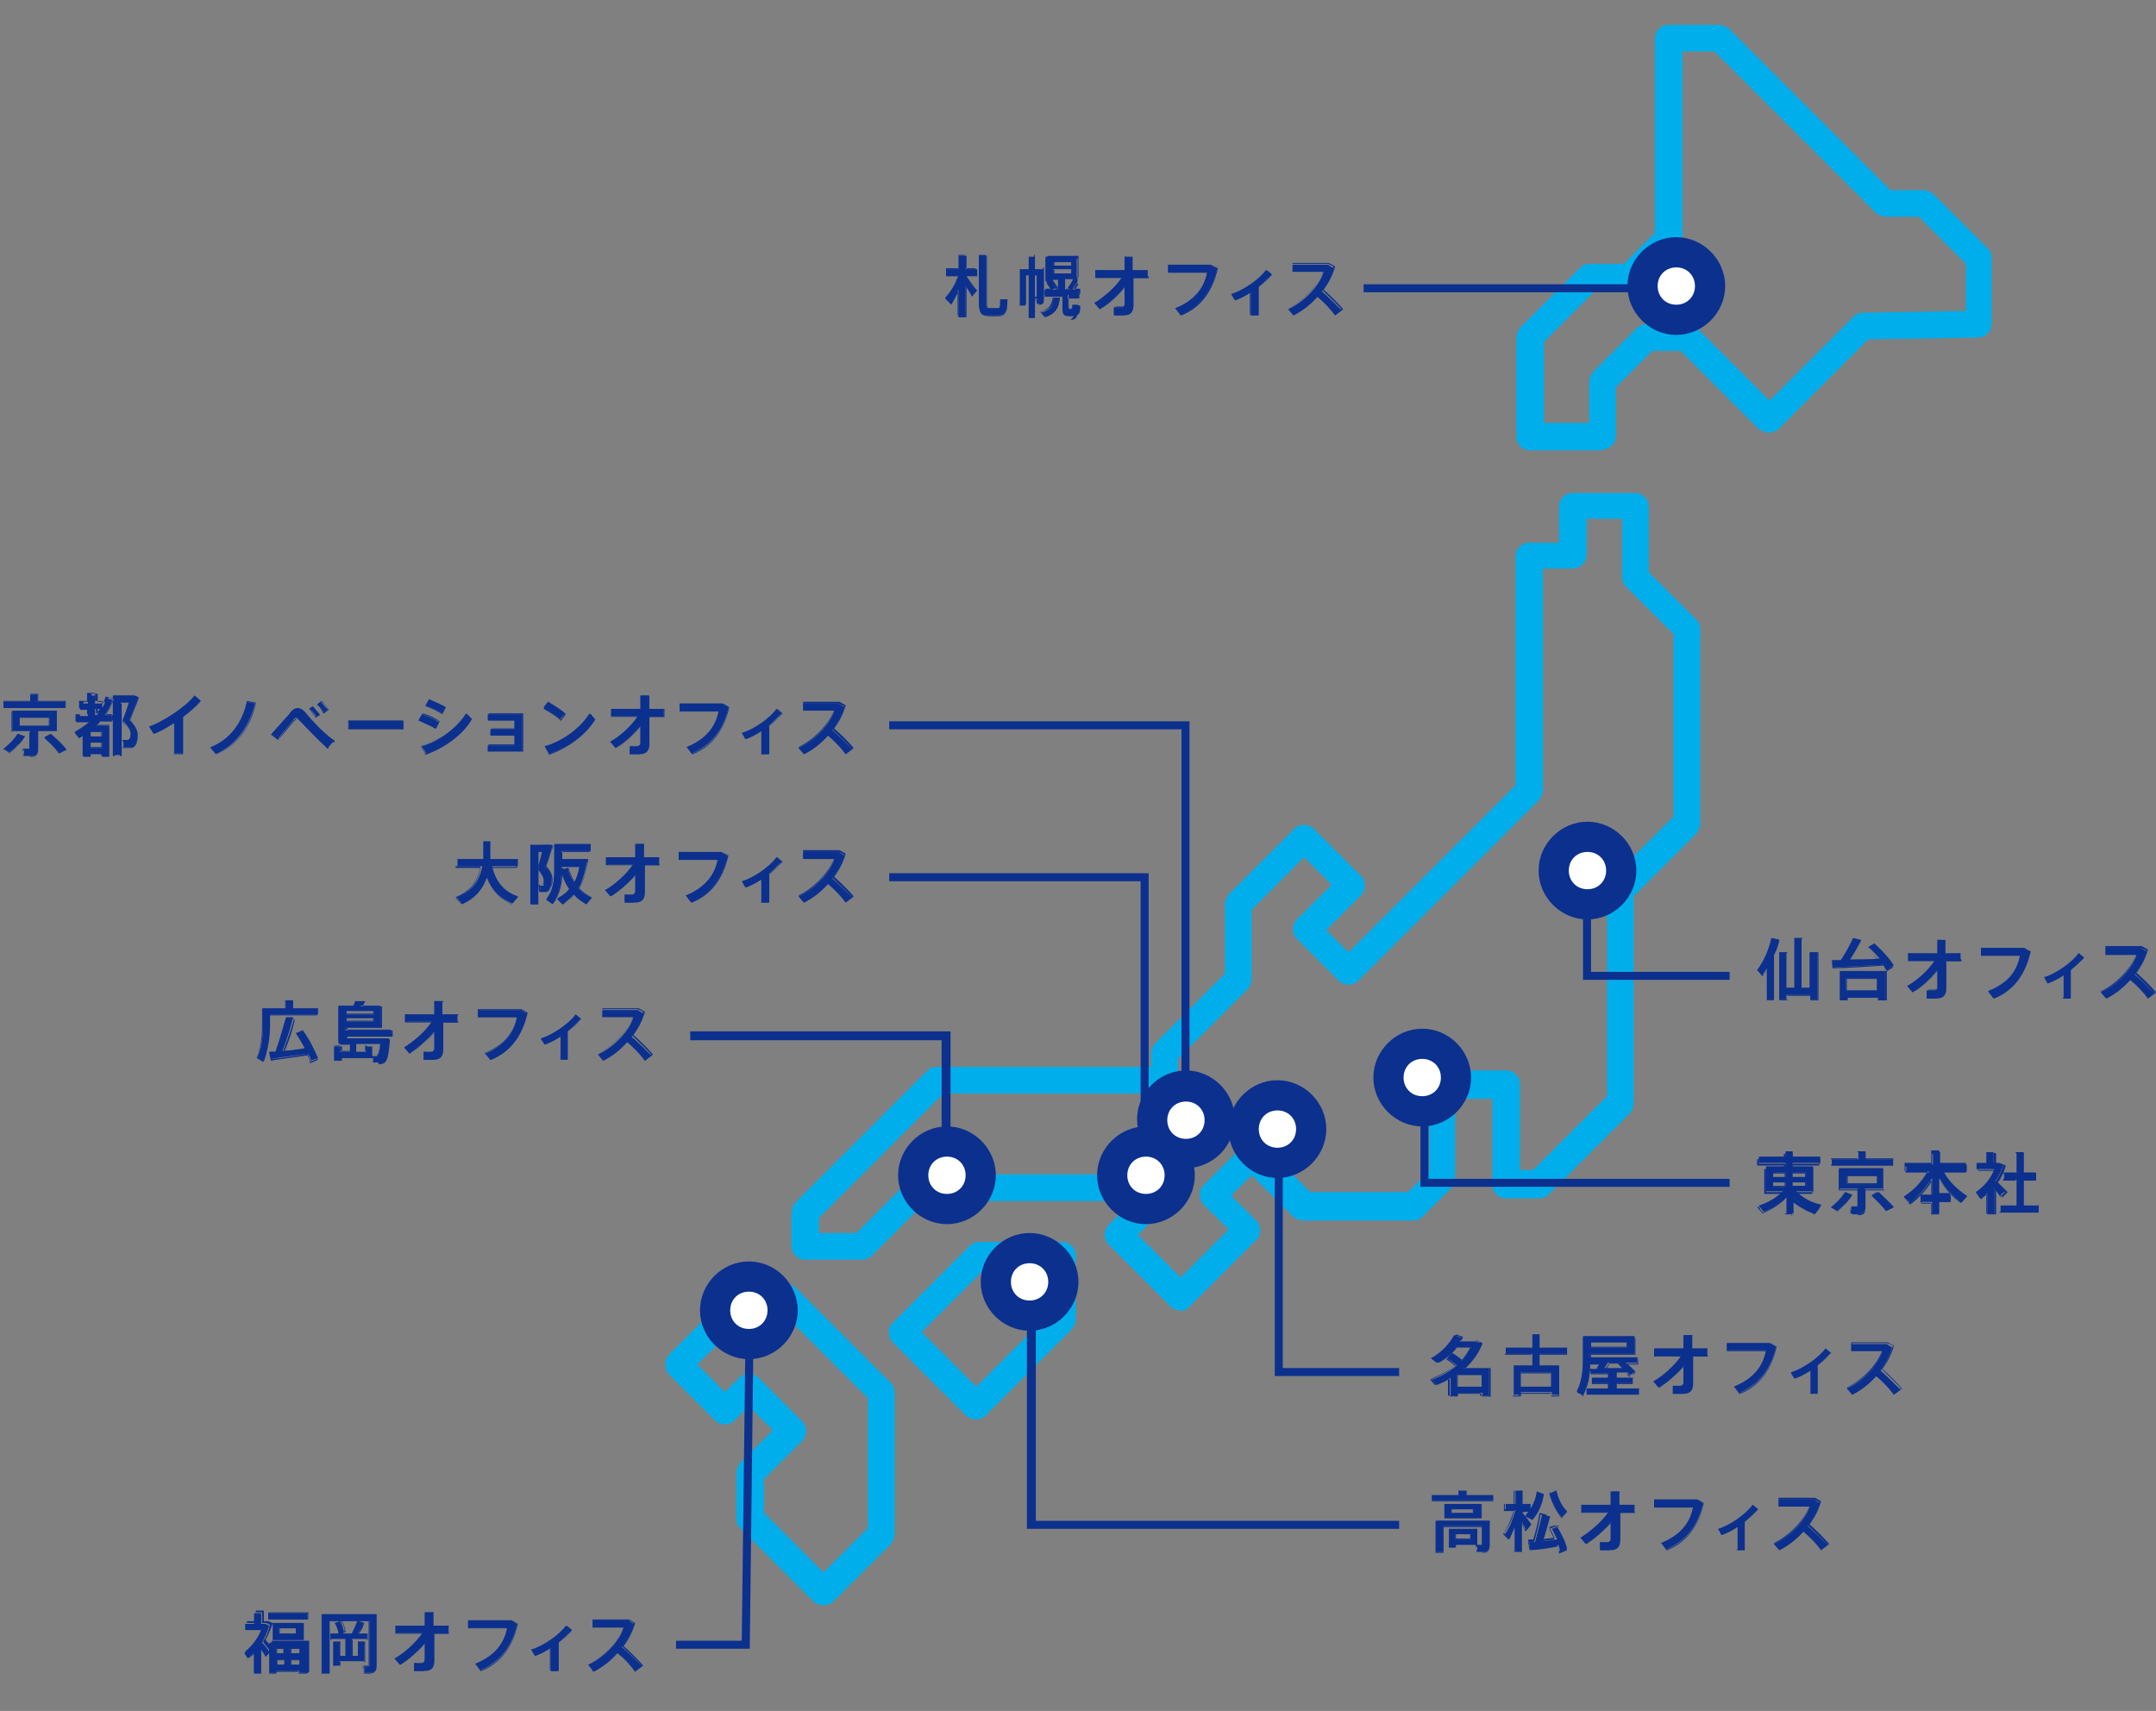 <?xml version="1.0" encoding="UTF-8"?>
<svg id="_レイヤー_1" data-name=" レイヤー 1" xmlns="http://www.w3.org/2000/svg" version="1.1" viewBox="0 0 242.7 192.6">
  <rect x="0" y="0" width="242.7" height="192.6" fill="#808080" stroke="none"/>
  <defs>
    <style>
      .cls-1 {
        fill: #0b308e;
      }

      .cls-1, .cls-2, .cls-3 {
        stroke-width: 0px;
      }

      .cls-2 {
        fill: #00aeeb;
      }

      .cls-3 {
        fill: #fff;
      }
    </style>
  </defs>
  <g>
    <path class="cls-2" d="M180.4,50.7h-8.2c-.8,0-1.5-.7-1.5-1.5v-11.2c0-.4.2-.8.4-1.1l6.8-6.8c.3-.3.7-.4,1.1-.4h3.8l3.5-3.5V4.3c0-.8.7-1.5,1.5-1.5h5.7c.4,0,.8.2,1.1.4l18.2,18.2h3.7c.4,0,.8.2,1.1.4l6.2,6.2c.3.3.4.7.4,1.1v7.4c0,.8-.7,1.5-1.5,1.5l-12.4.2-10.1,10.1c-.3.3-.7.4-1.1.4h0c-.4,0-.8-.2-1.1-.4l-8.8-8.8h-3.2l-4.1,4.1v5.5c0,.8-.7,1.5-1.5,1.5ZM173.8,47.6h5.1v-4.6c0-.4.2-.8.4-1.1l5-5c.3-.3.7-.4,1.1-.4h4.5c.4,0,.8.2,1.1.4l8.2,8.2,9.5-9.5c.3-.3.7-.4,1.1-.4l11.5-.2v-5.3l-5.3-5.3h-3.7c-.4,0-.8-.2-1.1-.4l-18.2-18.2h-3.6v20.9c0,.4-.2.8-.4,1.1l-4.4,4.4c-.3.3-.7.4-1.1.4h-3.8l-5.9,5.9v9Z"/>
    <path class="cls-2" d="M132.9,147.5c-.4,0-.8-.1-1.1-.4l-7-7c-.6-.6-.6-1.6,0-2.2l1.6-1.6-1.1-1.1h-21l-6.2,6.2c-.3.3-.7.4-1.1.4h-6.4c-.8,0-1.5-.7-1.5-1.5v-3.8c0-.4.2-.8.4-1.1l14.9-14.9c.3-.3.7-.4,1.1-.4h24.1v-1.5c0-.4.2-.8.4-1.1l7.9-7.9v-7.8c0-.4.2-.8.4-1.1l7.4-7.4c.6-.6,1.6-.6,2.2,0l5.3,5.3c.6.6.6,1.6,0,2.2l-3.9,3.9,2.5,2.5,18.8-18.8v-25.8c0-.8.7-1.5,1.5-1.5h3.4v-4.1c0-.8.7-1.5,1.5-1.5h7.1c.8,0,1.5.7,1.5,1.5v7.4l5.4,5.4c.3.3.4.7.4,1.1v21.8c0,.4-.2.8-.4,1.1l-7.1,7.1v23.3c0,.4-.2.8-.4,1.1l-9.2,9.2c-.3.3-.7.4-1.1.4h-3.7c-.8,0-1.5-.7-1.5-1.5v-9.7h-4.2v8.9c0,.4-.2.8-.4,1.1l-3.3,3.3c-.3.3-.7.4-1.1.4h-12.3c-.4,0-.8-.2-1.1-.4l-4.7-4.7-2.3,2.3,2.8,2.8c.6.6.6,1.6,0,2.2l-7.6,7.6c-.3.3-.7.4-1.1.4ZM128.1,139l4.8,4.8,5.4-5.4-2.8-2.8c-.6-.6-.6-1.6,0-2.2l4.5-4.5c.6-.6,1.6-.6,2.2,0l5.3,5.3h11l2.4-2.4v-9.8c0-.8.7-1.5,1.5-1.5h7.2c.8,0,1.5.7,1.5,1.5v9.7h1.5l8.3-8.3v-23.3c0-.4.2-.8.4-1.1l7.1-7.1v-20.5l-5.4-5.4c-.3-.3-.4-.7-.4-1.1v-6.5h-4v4.1c0,.8-.7,1.5-1.5,1.5h-3.4v24.9c0,.4-.2.8-.4,1.1l-20.4,20.4c-.6.6-1.6.6-2.2,0l-4.7-4.7c-.6-.6-.6-1.6,0-2.2l3.9-3.9-3.1-3.1-5.9,5.9v7.8c0,.4-.2.8-.4,1.1l-7.9,7.9v2.4c0,.8-.7,1.5-1.5,1.5h-24.9l-14,14v1.7h4.2l6.2-6.2c.3-.3.7-.4,1.1-.4h22.3c.4,0,.8.2,1.1.4l2.6,2.6c.3.3.4.7.4,1.1s-.2.8-.4,1.1l-1.6,1.6Z"/>
    <path class="cls-2" d="M109.9,159.8c-.4,0-.8-.2-1.1-.4l-8.3-8.3c-.6-.6-.6-1.6,0-2.2l8.7-8.7c.3-.3.7-.4,1.1-.4h9.3c.8,0,1.5.7,1.5,1.5v7.2c0,.4-.2.8-.4,1.1l-9.8,9.8c-.3.3-.7.4-1.1.4ZM103.8,150l6.1,6.1,8.3-8.3v-5.1h-7.2l-7.2,7.2Z"/>
    <path class="cls-2" d="M92.7,180.7c-.4,0-.8-.1-1.1-.4l-8.3-8.3c-.3-.3-.4-.7-.4-1.1v-5.1c0-.4.2-.8.4-1.1l3.7-3.7-2.7-2.7-1.6,1.6c-.6.6-1.6.6-2.2,0l-5.2-5.2c-.3-.3-.4-.7-.4-1.1s.2-.8.4-1.1l7.6-7.6c.3-.3.7-.4,1.1-.4h4.4c.4,0,.8.2,1.1.4l10.8,10.8c.3.3.4.7.4,1.1v15.9c0,.4-.2.8-.4,1.1l-6.5,6.5c-.3.3-.7.4-1.1.4ZM85.9,170.2l6.8,6.8,5-5v-14.6l-9.9-9.9h-3.2l-6.1,6.1,3.1,3.1,1.6-1.6c.6-.6,1.6-.6,2.2,0l4.9,4.9c.6.6.6,1.6,0,2.2l-4.3,4.3v3.9Z"/>
  </g>
  <polygon class="cls-1" points="194.7 110.3 178.2 110.3 178.2 98.2 179.1 98.2 179.1 109.4 194.7 109.4 194.7 110.3"/>
  <polygon class="cls-1" points="194.7 133.6 159.9 133.6 159.9 121.4 160.8 121.4 160.8 132.7 194.7 132.7 194.7 133.6"/>
  <polygon class="cls-1" points="157.5 154.9 143.5 154.9 143.5 127.2 144.4 127.2 144.4 154 157.5 154 157.5 154.9"/>
  <polygon class="cls-1" points="157.5 172.1 115.6 172.1 115.6 144.6 116.6 144.6 116.6 171.2 157.5 171.2 157.5 172.1"/>
  <g>
    <g>
      <path class="cls-1" d="M108.7,30.3h1.2v.7h-1.2v.2c.4.5.9,1.1,1.2,1.5l-.5.6c-.2-.3-.4-.7-.7-1.1v3.5h-.8v-3.1c-.3.6-.6,1.2-.9,1.6l-.6-.6c.6-.6,1.2-1.6,1.5-2.6h-1.4v-.7h1.4v-1.5h.8v1.5ZM113.4,33.8c0,1.5-.3,1.7-1.1,1.7h-1c-.9,0-1.1-.3-1.1-1.6v-5.2h.8v5.2c0,.7,0,.8.4.8h.9c.3,0,.3,0,.3-1h.8Z"/>
      <path class="cls-1" d="M108.8,35.7h-.9v-2.9c-.3.6-.6,1.1-.8,1.5h0s0,0,0,0l-.6-.6h0c.6-.7,1.1-1.7,1.4-2.6h-1.4v-.8h1.4v-1.5h.9v1.5h1.2v.8h-1.2c.5.7.9,1.3,1.2,1.6h0s0,0,0,0l-.6.7h0c-.2-.4-.4-.8-.6-1.1v3.4ZM108,35.6h.7v-3.6h0c.2.4.5.9.6,1.2l.5-.6c-.2-.3-.7-.9-1.2-1.4h0v-.3h1.2v-.7h-1.2v-1.5h-.7v1.5h-1.4v.7h1.4,0c-.3,1-.9,2-1.5,2.6l.5.6c.3-.4.6-1,.9-1.6v-.2c0,0,0,3.2,0,3.2ZM112.4,35.6h-1c-.9,0-1.2-.3-1.2-1.6v-5.2h.9v5.2c0,.7.1.7.3.7h.9c.2,0,.3,0,.3-1h0s0,0,0,0h.8c0,.1,0,.2,0,.2,0,1.5-.3,1.7-1.1,1.7ZM110.3,28.8v5.2c0,1.3.3,1.5,1.1,1.5h1c.8,0,.9-.1,1-1.6h-.7c0,.8,0,.9-.4.9h-.9c-.3,0-.4-.2-.4-.8v-5.2h-.8Z"/>
    </g>
    <g>
      <path class="cls-1" d="M117,34.2h-.3v-.6s0,0,.1,0,.1,0,.1,0v-2.6h-.4v4.8h-.7v-4.8h-.4v3.4h-.6v-4.1h1v-1.4h.7v1.4h1v3.4c0,.5-.1.6-.6.6ZM118.6,33.5h.7c-.1,1.1-.5,1.8-1.6,2.2l-.5-.5c1.1-.3,1.3-.8,1.4-1.6ZM121.6,34.5c0,.9-.2,1-.7,1h-.5c-.6,0-.8-.2-.8-1v-1.3h-2v-.6h.7c-.1-.3-.3-.6-.5-.9l.5-.3c.3.3.5.7.6,1l-.5.2h.7v-1.2h-1.4v-2.5h3.5v2.5h-.5l.6.3c-.2.3-.4.6-.6.9h.8v.6h-1.3v1.3c0,.3,0,.3.1.3h.3c.1,0,.1,0,.1-.5h.6ZM118.6,29.9h2v-.4h-2v.4ZM118.6,30.8h2v-.5h-2v.5ZM120,32.6h.6l-.4-.2c.2-.3.5-.7.6-1h-.9v1.2Z"/>
      <path class="cls-1" d="M117.6,35.7h0s-.5-.6-.5-.6h0c1-.3,1.3-.8,1.4-1.6h0s.8,0,.8,0h0c-.1,1.1-.4,1.8-1.7,2.2h0ZM117.2,35.1l.4.5c1.1-.4,1.5-1.1,1.6-2.1h-.6c0,.8-.3,1.3-1.4,1.6ZM116.5,35.7h-.7v-4.8h-.3v3.4h-.7v-4.2h1v-1.4h.7v1.4h1v3.4c0,.5-.1.6-.6.6h-.3s-.1-.7-.1-.7h0c0,0,.2,0,.2,0s0,0,0,0v-2.6h-.4v4.8ZM115.9,35.6h.6v-4.8h.5v2.7c0,.1,0,.1-.2.1s-.1,0-.2,0v.5h.3c.4,0,.5-.1.5-.6v-3.4h-1v-1.4h-.6v1.4h-1v4h.5v-3.4h.5v4.8ZM120.9,35.6h-.5c-.7,0-.8-.2-.8-1v-1.2h-2v-.7h.7c-.1-.3-.3-.6-.5-.8h0s0,0,0,0l.4-.2h-.5v-2.6h3.6v2.6h-.4l.5.3h0c-.2.3-.4.6-.6.9h.7v.7h-1.3v1.2c0,.3,0,.3.1.3h.3c0,0,0,0,0-.4h0s0,0,0,0h.7c0,.1,0,.2,0,.2,0,.9-.2,1.1-.8,1.1ZM117.7,33.2h2v1.3c0,.8.1.9.7.9h.5c.5,0,.6,0,.7-1h-.6c0,.3,0,.4-.2.4h-.3c-.2,0-.2-.1-.2-.4v-1.3h1.3v-.6h-1.6v-1.3h1.4v-2.4h-3.5v2.4h1.4v1.3h-1.6v.6ZM120.3,32.4l.4.3h0c.2-.3.4-.6.6-.9l-.5-.3c-.2.3-.4.7-.6.9ZM117.9,31.7c.2.3.4.6.5.9h0s.5-.2.5-.2c-.1-.3-.3-.6-.5-.9l-.5.3ZM120,32.6h.5l-.3-.2h0c.3-.4.5-.7.6-1h-.8v1.1ZM118.7,32.6h.5v-1.1h-.7c.2.3.4.6.6.9h0s0,0,0,0l-.3.2ZM120.7,30.9h-2.1v-.5h2.1v.5ZM118.7,30.8h1.9v-.4h-1.9v.4ZM120.7,29.9h-2.1v-.5h2.1v.5ZM118.7,29.9h1.9v-.4h-1.9v.4Z"/>
    </g>
    <g>
      <path class="cls-1" d="M129.3,31.3h-1.7v3c0,.8-.3,1.2-1.1,1.2s-.7,0-1.1,0v-.9c.3,0,.6,0,.8,0s.4-.1.4-.4v-1.9c-.8,1-1.9,1.9-2.8,2.5l-.6-.7c1.1-.6,2.4-1.8,3.1-2.9h-3v-.8h3.3v-1.5h.9v1.5h1.7v.8Z"/>
      <path class="cls-1" d="M126.5,35.5c-.3,0-.7,0-1.1,0h0v-.9h0c.3,0,.6,0,.8,0s.4-.1.4-.4v-1.8c-.8.9-1.8,1.9-2.8,2.4h0s0,0,0,0l-.6-.7h0c1-.6,2.4-1.8,3.1-2.8h-3v-.9h3.3v-1.5h1v1.5h1.7v.9h-1.7v2.9c0,.9-.4,1.2-1.1,1.2ZM125.5,35.3c.3,0,.7,0,1,0,.7,0,1.1-.3,1.1-1.2v-3h1.7v-.7h-1.7v-1.5h-.8v1.5h-3.3v.7h3.1,0c-.7,1.1-2,2.3-3.1,2.9l.5.6c.9-.6,2-1.5,2.8-2.5h0c0,0,0,1.9,0,1.9,0,.3-.1.5-.4.5s-.5,0-.8,0v.8Z"/>
    </g>
    <g>
      <path class="cls-1" d="M137,30.2c-.5,2.4-1.8,4.2-4.1,5.2l-.6-.7c2.2-.9,3.3-2.3,3.6-4.1h-4.4v-.8h4.8l.7.4Z"/>
      <path class="cls-1" d="M132.9,35.5h0s-.6-.8-.6-.8h0c2-.8,3.2-2.1,3.6-4h-4.4v-.9h4.9s.7.4.7.4h0c-.6,2.6-1.9,4.4-4.1,5.3h0ZM132.4,34.7l.6.6c2.1-.9,3.5-2.6,4-5.2l-.6-.3h-4.7v.7h4.4,0c-.4,2-1.6,3.3-3.6,4.1Z"/>
    </g>
    <g>
      <path class="cls-1" d="M141.6,32.3v3.2h-.8v-2.6c-.6.4-1.2.7-1.8.9l-.4-.7c1.4-.4,3.2-1.7,3.9-2.7l.6.5c-.4.4-.9.9-1.5,1.4Z"/>
      <path class="cls-1" d="M141.7,35.5h-.9v-2.6c-.6.4-1.2.7-1.7.9h0s0,0,0,0l-.4-.7h0c1.3-.4,3.2-1.7,3.9-2.7h0s0,0,0,0l.6.5h0c-.3.4-.9.9-1.5,1.4v3.2ZM140.8,35.4h.7v-3.1h0c.6-.5,1.2-.9,1.5-1.4l-.5-.4c-.8,1-2.6,2.2-3.9,2.6l.4.6c.6-.2,1.2-.6,1.7-.9h0s0,2.6,0,2.6Z"/>
    </g>
    <g>
      <path class="cls-1" d="M151.1,34.9l-.8.6c-.5-.7-1.3-1.5-2-2.1-.8.9-1.7,1.6-2.7,2.1l-.6-.7c2-.9,3.6-2.8,4-4.2h-3.5v-.8h4l.6.4c-.3,1-.8,1.8-1.3,2.6.8.7,1.6,1.5,2.3,2.2Z"/>
      <path class="cls-1" d="M150.3,35.5h0c-.5-.7-1.2-1.5-2-2.1-.8.9-1.7,1.6-2.7,2.1h0s-.6-.8-.6-.8h0c2-1,3.5-2.8,4-4.2h-3.5v-.9h4.1l.7.4h0c-.3,1-.7,1.8-1.3,2.6.8.7,1.6,1.5,2.2,2.2h0s0,0,0,0l-.8.6ZM148.3,33.2h0c.7.7,1.5,1.5,2,2.1l.7-.5c-.7-.8-1.5-1.5-2.2-2.2h0s0,0,0,0c.6-.8,1-1.7,1.3-2.6l-.6-.3h-4v.7h3.5,0c-.4,1.4-1.9,3.3-4,4.3l.5.6c1-.5,1.9-1.2,2.7-2.1h0Z"/>
    </g>
  </g>
  <g>
    <g>
      <path class="cls-1" d="M200.3,105.8c-.1.6-.3,1.1-.6,1.7v5h-.8v-3.5c-.2.3-.3.5-.5.8l-.5-.6c.8-1,1.4-2.3,1.6-3.6l.8.2ZM204.6,107.2v5.3h-.8v-.5h-2.7v.5h-.8v-5.3h.8v4h.9v-5.6h.8v5.6h.9v-4h.8Z"/>
      <path class="cls-1" d="M204.7,112.6h-.9v-.5h-2.6v.5h-.9v-5.4h.9v4h.8v-5.6h.9v5.6h.9v-4h.9v5.4ZM203.9,112.5h.7v-5.2h-.7v4h-1v-5.6h-.7v5.6h-1v-4h-.7v5.2h.7v-.5h2.8v.5ZM199.8,112.6h-.9v-3.4c-.1.2-.3.5-.5.7h0s0,0,0,0l-.6-.7h0c.8-1.1,1.3-2.3,1.6-3.6h0s0,0,0,0l.9.2h0c-.2.6-.3,1.2-.6,1.7v5.1ZM199,112.5h.7v-5c.2-.5.4-1.1.6-1.6l-.7-.2c-.3,1.3-.9,2.5-1.6,3.5l.5.6c.2-.2.4-.5.5-.8h0c0-.1,0,3.5,0,3.5Z"/>
    </g>
    <g>
      <path class="cls-1" d="M213.1,108.7l-.7.5c-.1-.2-.2-.4-.4-.6-1.7.1-4.3.2-5.7.3v-.8c-.1,0,.9,0,.9,0,.6-.9,1.1-1.8,1.4-2.5l.9.2c-.3.6-.8,1.4-1.3,2.2,1.1,0,2.4,0,3.4-.1-.4-.4-.8-.9-1.3-1.3l.7-.4c1,.9,1.7,1.7,2.2,2.5ZM207,109.4h5.2v3.2h-.8v-.3h-3.5v.3h-.8v-3.2ZM207.8,110.1v1.4h3.5v-1.4h-3.5Z"/>
      <path class="cls-1" d="M212.3,112.6h-.9v-.3h-3.4v.3h-.9v-3.3h5.3v3.3ZM211.4,112.5h.8v-3.1h-5.1v3.1h.7v-.3h3.6v.3ZM211.4,111.6h-3.6v-1.5h3.6v1.5ZM207.9,111.5h3.4v-1.3h-3.4v1.3ZM212.4,109.2h0c0-.2-.2-.4-.3-.6-1.6.1-4.2.2-5.7.3h0s0,0,0,0l-.2-.8h1.1c.6-.9,1.1-1.8,1.3-2.5h0s0,0,0,0l.9.3h0c-.4.7-.8,1.5-1.3,2.2,1,0,2.2,0,3.2-.1-.3-.4-.7-.8-1.2-1.2h0s0,0,0,0l.7-.4h0c1,.9,1.7,1.7,2.2,2.5h0s0,0,0,0l-.8.5ZM212,108.6h0c.1.2.2.4.3.6l.7-.4c-.5-.8-1.2-1.6-2.2-2.4l-.6.4c.5.4.9.8,1.2,1.3h0c0,0,0,0,0,0-1,0-2.3.1-3.4.1h0s0,0,0,0c.4-.7.9-1.4,1.3-2.1l-.8-.2c-.3.6-.8,1.6-1.3,2.4h0s0,0,0,0h-1s.1.7.1.7c1.5,0,4-.2,5.7-.3h0Z"/>
    </g>
    <g>
      <path class="cls-1" d="M220.8,108.2h-1.7v3c0,.8-.3,1.2-1.1,1.2s-.7,0-1.1,0v-.9c.3,0,.6,0,.8,0s.4-.1.4-.4v-1.9c-.8,1-1.9,1.9-2.8,2.5l-.6-.7c1.1-.6,2.4-1.8,3.1-2.9h-3v-.8h3.3v-1.5h.9v1.5h1.7v.8Z"/>
      <path class="cls-1" d="M218,112.4c-.3,0-.7,0-1.1,0h0v-.9h0c.3,0,.6,0,.8,0s.4-.1.4-.4v-1.8c-.8.9-1.8,1.9-2.8,2.4h0s0,0,0,0l-.6-.7h0c1.1-.6,2.4-1.8,3.1-2.8h-3v-.9h3.3v-1.5h1v1.5h1.7v.9h-1.7v2.9c0,.9-.4,1.2-1.1,1.2ZM217,112.2c.3,0,.7,0,1,0,.7,0,1.1-.3,1.1-1.2v-3h1.7v-.7h-1.7v-1.5h-.8v1.5h-3.3v.7h3.1,0c-.7,1.1-2,2.3-3.1,2.9l.5.6c.9-.6,2-1.5,2.8-2.5h0c0,0,0,1.9,0,1.9,0,.3-.1.5-.4.5s-.5,0-.8,0v.8Z"/>
    </g>
    <g>
      <path class="cls-1" d="M228.5,107.1c-.5,2.4-1.8,4.2-4.1,5.2l-.6-.7c2.2-.9,3.3-2.3,3.6-4.1h-4.4v-.8h4.8l.7.4Z"/>
      <path class="cls-1" d="M224.4,112.4h0s-.6-.8-.6-.8h0c2-.8,3.2-2.1,3.6-4h-4.4v-.9h4.9s.7.4.7.4h0c-.6,2.6-1.9,4.4-4.1,5.3h0ZM223.8,111.6l.6.6c2.1-.9,3.5-2.6,4-5.2l-.6-.3h-4.7v.7h4.4,0c-.4,2-1.6,3.3-3.6,4.1Z"/>
    </g>
    <g>
      <path class="cls-1" d="M233.1,109.2v3.2h-.8v-2.6c-.6.4-1.2.7-1.8.9l-.4-.7c1.4-.4,3.2-1.7,3.9-2.7l.6.5c-.4.4-.9.9-1.5,1.4Z"/>
      <path class="cls-1" d="M233.1,112.4h-.9v-2.6c-.6.4-1.2.7-1.7.9h0s0,0,0,0l-.4-.7h0c1.3-.4,3.2-1.7,3.9-2.7h0s0,0,0,0l.6.5h0c-.3.4-.9.9-1.5,1.4v3.2ZM232.3,112.3h.7v-3.1h0c.6-.5,1.2-.9,1.5-1.4l-.5-.4c-.8,1-2.6,2.2-3.9,2.6l.4.6c.6-.2,1.2-.6,1.7-.9h0s0,2.6,0,2.6Z"/>
    </g>
    <g>
      <path class="cls-1" d="M242.6,111.8l-.8.6c-.5-.7-1.3-1.5-2-2.1-.8.9-1.7,1.6-2.7,2.1l-.6-.7c2-.9,3.6-2.8,4-4.2h-3.5v-.8h4l.6.4c-.3,1-.8,1.8-1.3,2.6.8.7,1.6,1.5,2.3,2.2Z"/>
      <path class="cls-1" d="M241.8,112.4h0c-.5-.7-1.2-1.5-2-2.1-.8.9-1.7,1.6-2.7,2.1h0s-.6-.8-.6-.8h0c2-1,3.5-2.8,4-4.2h-3.5v-.9h4.1l.7.4h0c-.3,1-.7,1.8-1.3,2.6.8.7,1.6,1.5,2.2,2.2h0s0,0,0,0l-.8.6ZM239.8,110.2h0c.7.7,1.5,1.5,2,2.1l.7-.5c-.7-.8-1.5-1.5-2.2-2.2h0s0,0,0,0c.6-.8,1-1.7,1.3-2.6l-.6-.3h-4v.7h3.5,0c-.4,1.4-1.9,3.3-4,4.3l.5.6c1-.5,1.9-1.2,2.7-2.1h0Z"/>
    </g>
  </g>
  <g>
    <g>
      <path class="cls-1" d="M205,135.7l-.5.7c-1-.3-1.9-.9-2.6-1.6v1.8h-.8v-1.8c-.7.7-1.6,1.3-2.6,1.6l-.5-.7c1-.3,2-.9,2.7-1.6h-1.9v-2.8h2.2v-.4h-3v-.7h3v-.6h.8v.6h3.1v.7h-3.1v.4h2.3v2.8h-1.9c.7.7,1.7,1.3,2.8,1.5ZM199.6,132.5h1.4v-.5h-1.4v.5ZM199.6,133.6h1.4v-.5h-1.4v.5ZM201.8,132v.5h1.5v-.5h-1.5ZM203.3,133h-1.5v.5h1.5v-.5Z"/>
      <path class="cls-1" d="M201.8,136.7h-.9v-1.7c-.6.6-1.5,1.2-2.5,1.6h0s-.6-.7-.6-.7h0c1.1-.3,2-.9,2.6-1.5h-1.8v-2.8h2.2v-.4h-3v-.7h3v-.6h.9v.6h3.1v.7h-3.1v.4h2.3v2.8h-1.8c.6.6,1.6,1.2,2.7,1.5h0s-.6.8-.6.8h0c-1-.4-1.9-.9-2.6-1.5v1.7ZM201,136.6h.8v-1.9h0c.7.7,1.6,1.3,2.6,1.6l.5-.6c-1.1-.3-2.1-.9-2.7-1.5h0c0,0,1.9,0,1.9,0v-2.7h-2.3v-.5h3.1v-.6h-3.1v-.6h-.8v.6h-3v.6h3v.5h-2.2v2.7h1.9,0c-.6.7-1.6,1.3-2.7,1.7l.4.6c1-.4,1.9-.9,2.5-1.6h0c0,0,0,1.8,0,1.8ZM203.3,133.6h-1.5v-.6h1.5v.6ZM201.8,133.5h1.4v-.4h-1.4v.4ZM201,133.6h-1.5v-.6h1.5v.6ZM199.6,133.5h1.3v-.4h-1.3v.4ZM203.3,132.6h-1.5v-.6h1.5v.6ZM201.8,132.5h1.4v-.4h-1.4v.4ZM201,132.6h-1.5v-.6h1.5v.6ZM199.6,132.5h1.3v-.4h-1.3v.4Z"/>
    </g>
    <g>
      <path class="cls-1" d="M208.5,134.5c-.4.7-1.1,1.3-1.7,1.8l-.7-.4c.6-.4,1.2-1,1.6-1.7l.8.3ZM213.1,131.2h-6.9v-.7h3v-.8h.8v.8h3.1v.7ZM210,133.9v1.9c0,.6-.2.8-.9.8s-.5,0-.7,0v-.8s.3,0,.5,0,.2,0,.2-.2v-1.8h-2.1v-2.3h5v2.3h-2.1ZM207.9,133.3h3.4v-.9h-3.4v.9ZM213.1,135.9l-.8.4c-.4-.5-1-1.1-1.6-1.7l.7-.4c.7.6,1.3,1.1,1.7,1.7Z"/>
      <path class="cls-1" d="M209.2,136.7c-.2,0-.5,0-.7,0h0s0,0,0,0l-.2-.8h0c.2,0,.4,0,.6,0s.2,0,.2-.1v-1.8h-2.1v-2.3h5.1v2.3h-2.1v1.9c0,.7-.2.9-.9.9ZM208.5,136.6c.2,0,.5,0,.7,0,.6,0,.8-.2.8-.8v-1.9h2.1v-2.2h-5v2.2h2.1v1.8c0,.2,0,.2-.3.2s-.4,0-.6,0v.7ZM206.9,136.4h0s-.8-.5-.8-.5h0c.6-.5,1.2-1.1,1.6-1.7h0s.8.3.8.3h0c-.4.7-1,1.3-1.7,1.9h0ZM206.2,135.9l.6.4c.7-.5,1.2-1.2,1.6-1.8l-.7-.2c-.4.6-1,1.2-1.6,1.6ZM212.3,136.3h0c-.4-.6-.9-1.1-1.6-1.7h0s.8-.4.8-.4h0c.7.7,1.3,1.2,1.7,1.7h0s0,0,0,0l-.8.4ZM210.7,134.5c.7.6,1.2,1.2,1.6,1.7l.7-.4c-.4-.5-1-1-1.7-1.6l-.6.3ZM211.4,133.3h-3.5v-1h3.5v1ZM208,133.2h3.3v-.9h-3.3v.9ZM213.1,131.2h-7v-.8h3v-.8h.9v.8h3.1v.8ZM206.2,131.1h6.8v-.6h-3.1v-.8h-.8v.8h-3v.6Z"/>
    </g>
    <g>
      <path class="cls-1" d="M221.4,134.7l-.6.7c-.9-.7-1.9-1.7-2.5-2.8v1.9h1.3v.8h-1.3v1.3h-.8v-1.3h-1.2v-.8h1.2v-1.9c-.7,1.1-1.6,2.1-2.5,2.8l-.6-.6c1.1-.6,2.1-1.7,2.8-2.9h-2.6v-.8h3v-1.4h.8v1.4h3v.8h-2.6c.6,1.2,1.7,2.2,2.7,2.8Z"/>
      <path class="cls-1" d="M218.3,136.7h-.9v-1.3h-1.2v-.9h1.2v-1.7c-.6,1-1.5,2-2.5,2.6h0s0,0,0,0l-.6-.7h0c1.1-.7,2.1-1.7,2.7-2.9h-2.6v-.9h3v-1.4h.9v1.4h3v.9h-2.6c.6,1.1,1.6,2.1,2.7,2.8h0s0,0,0,0l-.7.7h0c-1-.7-1.8-1.7-2.5-2.7v1.7h1.3v.9h-1.3v1.3ZM217.4,136.6h.8v-1.3h1.3v-.7h-1.3v-2.1h0c.6,1.2,1.5,2.2,2.5,2.9l.6-.6c-1.1-.7-2.1-1.7-2.7-2.8h0c0,0,2.7,0,2.7,0v-.7h-3v-1.4h-.8v1.4h-3v.7h2.7,0c-.6,1.2-1.6,2.3-2.7,3l.5.6c1-.7,1.9-1.7,2.5-2.7h0c0-.1,0,1.9,0,1.9h-1.2v.7h1.2v1.3Z"/>
    </g>
    <g>
      <path class="cls-1" d="M224.5,133.8v2.8h-.8v-2.3c-.2.2-.5.4-.8.6l-.5-.7c.9-.6,1.7-1.5,2.1-2.6h-2v-.7h1.1v-1.2h.8v1.2h.6l.5.2c-.2.7-.5,1.3-.9,1.9.4.4.9.9,1.1,1.1l-.6.5c-.2-.3-.4-.6-.7-1ZM229.5,135.7v.8h-4.3v-.8h1.8v-2.9h-1.4v-.8h1.4v-2.3h.8v2.3h1.4v.8h-1.4v2.9h1.7Z"/>
      <path class="cls-1" d="M224.6,136.7h-.9v-2.3c-.2.2-.5.4-.7.6h0s0,0,0,0l-.5-.7h0c.9-.6,1.7-1.5,2.1-2.5h-1.9v-.8h1.1v-1.2h.9v1.2h.6s.5.2.5.2h0c-.2.7-.5,1.4-.9,1.9.3.3.8.8,1.1,1.1h0s0,0,0,0l-.6.6h0c-.2-.3-.4-.6-.7-.9v2.8ZM223.8,136.6h.7v-2.9h0c.3.4.5.8.7,1l.5-.5c-.3-.3-.8-.8-1.1-1.1h0s0,0,0,0c.4-.6.7-1.2.9-1.9l-.4-.2h-.7v-1.2h-.7v1.2h-1.1v.7h2,0c-.5,1.1-1.2,2-2.1,2.6l.4.6c.3-.2.5-.4.7-.6h0c0,0,0,2.3,0,2.3ZM229.5,136.5h-4.4v-.8h1.8v-2.8h-1.4v-.8h1.4v-2.3h.9v2.3h1.4v.8h-1.4v2.8h1.7v.8ZM225.2,136.4h4.2v-.7h-1.7v-3h1.4v-.7h-1.4v-2.3h-.8v2.3h-1.4v.7h1.4v3h-1.8v.7Z"/>
    </g>
  </g>
  <g>
    <g>
      <path class="cls-1" d="M167.7,157.1h-.8v-.3h-2.8v.3h-.8v-2c-.5.3-1,.6-1.6.8l-.5-.6c1.1-.4,2-.9,2.8-1.6-.3-.3-.6-.5-1.1-.8l.5-.5c.4.3.8.5,1.1.8.5-.5.8-1,1.1-1.5h-1.8c-.5.7-1.2,1.3-2,1.7l-.7-.5c1.1-.6,2-1.5,2.6-2.6l.8.3-.2.4h1.8l.6.2c-.4,1.1-1.1,2-2,2.8h2.9v3.2ZM166.8,156.1v-1.4h-2.8v1.4h2.8Z"/>
      <path class="cls-1" d="M167.7,157.2h-.9v-.3h-2.7v.3h-.9v-2c-.5.3-1,.5-1.5.7h0s0,0,0,0l-.6-.7h0c1-.4,2-.9,2.8-1.5-.3-.3-.6-.5-1-.8h0s.6-.6.6-.6h0c.4.3.8.5,1.1.8.4-.4.8-.9,1.1-1.4h-1.7c-.5.7-1.2,1.2-2,1.7h0s0,0,0,0l-.7-.6h0c1.2-.7,2.1-1.6,2.6-2.6h0s0,0,0,0l.8.3-.2.4h1.8s.6.3.6.3h0c-.4,1.1-1.1,2-1.9,2.8h2.8v3.3ZM166.9,157.1h.7v-3.1h-3,0c.9-.9,1.6-1.8,2-2.9l-.5-.2h-1.9l.2-.4-.7-.2c-.5,1-1.4,1.9-2.6,2.6l.6.5c.7-.5,1.4-1,1.9-1.7h0s1.9,0,1.9,0h0c-.3.6-.7,1.1-1.1,1.6h0s0,0,0,0c-.3-.3-.6-.5-1.1-.7l-.5.4c.4.3.8.5,1,.8h0s0,0,0,0c-.8.6-1.7,1.1-2.8,1.5l.5.6c.5-.2,1-.5,1.5-.8h0s0,2,0,2h.7v-.3h2.9v.3ZM166.9,156.1h-2.9v-1.5h2.9v1.5ZM164.1,156.1h2.7v-1.3h-2.7v1.3Z"/>
    </g>
    <g>
      <path class="cls-1" d="M173.3,152.4v1.3h2.2v3.3h-.8v-.3h-3.5v.3h-.8v-3.3h2.1v-1.3h-3v-.7h3v-1.5h.8v1.5h3.1v.7h-3.1ZM174.6,154.5h-3.5v1.6h3.5v-1.6Z"/>
      <path class="cls-1" d="M175.5,157.2h-.9v-.3h-3.4v.3h-.9v-3.4h2.1v-1.3h-3v-.8h3v-1.5h.9v1.5h3.1v.8h-3.1v1.3h2.2v3.4ZM174.6,157.1h.8v-3.3h-2.2v-1.4h3.1v-.7h-3.1v-1.5h-.8v1.5h-3v.7h3v1.4h-2.1v3.3h.7v-.3h3.6v.3ZM174.6,156.2h-3.6v-1.7h3.6v1.7ZM171.2,156.1h3.4v-1.5h-3.4v1.5Z"/>
    </g>
    <g>
      <path class="cls-1" d="M184.5,156.3v.7h-5.8v-.7h2.4v-.6h-1.8v-.6h1.8v-.5h-1.9c0,0-.1-.5-.1-.5.2,0,.5,0,.8,0,.1-.2.3-.4.4-.6h-1.3c0,1.3-.2,2.5-.8,3.6l-.7-.4c.6-1.1.7-2.4.7-3.7v-2.5h5.8v1.9h-5v.4h5.3v.6h-1.3c.5.4.8.7,1.1,1l-.6.4-.3-.3h-1.2v.6h1.8v.6h-1.8v.6h2.5ZM179.1,151.1v.6h4.1v-.6h-4.1ZM180.7,154h1.9c-.1-.2-.3-.3-.5-.5h.2c0-.1-1.3-.1-1.3-.1l-.4.6Z"/>
      <path class="cls-1" d="M178.3,157.1l-.8-.5h0c.5-1,.7-2.1.7-3.7v-2.5h5.8v2h-5v.4h5.3v.7h-1.2c.4.3.7.6,1,1h0s-.7.5-.7.5h0s-.3-.4-.3-.4h-1.1v.5h1.8v.7h-1.8v.5h2.5v.7h-5.9v-.7h2.4v-.5h-1.8v-.7h1.8v-.4h-1.9c0,0-.2-.6-.2-.6h0c.2,0,.5,0,.8,0,.1-.2.2-.3.3-.5h-1.1c0,1.4-.3,2.6-.8,3.6h0ZM177.6,156.6l.6.4c.5-1,.7-2.1.8-3.6h0s1.4,0,1.4,0h0c-.1.3-.3.5-.4.7h0s0,0,0,0c-.3,0-.5,0-.8,0v.5c.1,0,2,0,2,0v.6h-1.8v.5h1.8v.7h-2.4v.6h5.7v-.6h-2.5v-.7h1.8v-.5h-1.8v-.6h0s1.2,0,1.2,0h0s.3.3.3.3l.6-.3c-.3-.3-.6-.7-1.1-1h0c0,0,1.4,0,1.4,0v-.6h-5.3v-.5h5v-1.8h-5.7v2.5c0,1.6-.2,2.7-.7,3.7ZM180.7,154.1l.5-.7h1.4l-.3.2c.2.1.3.2.4.4h0c0,0-.1,0-.1,0h-2ZM181.2,153.5l-.3.5h1.7c-.1-.2-.3-.3-.4-.4h0s.2-.1.2-.1h-1.1ZM183.2,151.7h-4.2v-.7h4.2v.7ZM179.1,151.6h4v-.5h-4v.5Z"/>
    </g>
    <g>
      <path class="cls-1" d="M192.3,152.7h-1.7v3c0,.8-.3,1.2-1.1,1.2s-.7,0-1.1,0v-.9c.3,0,.6,0,.8,0s.4-.1.4-.4v-1.9c-.8,1-1.9,1.9-2.8,2.5l-.6-.7c1.1-.6,2.4-1.8,3.1-2.9h-3v-.8h3.3v-1.5h.9v1.5h1.7v.8Z"/>
      <path class="cls-1" d="M189.4,156.9c-.3,0-.7,0-1.1,0h0v-.9h0c.3,0,.6,0,.8,0s.4-.1.4-.4v-1.8c-.8.9-1.8,1.9-2.8,2.4h0s0,0,0,0l-.6-.7h0c1.1-.6,2.4-1.8,3.1-2.8h-3v-.9h3.3v-1.5h1v1.5h1.7v.9h-1.7v2.9c0,.9-.4,1.2-1.1,1.2ZM188.4,156.8c.3,0,.7,0,1,0,.7,0,1.1-.3,1.1-1.2v-3h1.7v-.7h-1.7v-1.5h-.8v1.5h-3.3v.7h3.1,0c-.7,1.1-2,2.3-3.1,2.9l.5.6c.9-.6,2-1.5,2.8-2.5h0c0,0,0,1.9,0,1.9,0,.3-.1.5-.4.5s-.5,0-.8,0v.8Z"/>
    </g>
    <g>
      <path class="cls-1" d="M199.9,151.6c-.5,2.4-1.8,4.2-4.1,5.2l-.6-.7c2.2-.9,3.3-2.3,3.6-4.1h-4.4v-.8h4.8l.7.4Z"/>
      <path class="cls-1" d="M195.8,156.9h0s-.6-.8-.6-.8h0c2-.8,3.2-2.1,3.6-4h-4.4v-.9h4.9s.7.4.7.4h0c-.6,2.6-1.9,4.4-4.1,5.3h0ZM195.3,156.2l.6.6c2.1-.9,3.5-2.6,4-5.2l-.6-.3h-4.7v.7h4.4,0c-.4,2-1.6,3.3-3.6,4.1Z"/>
    </g>
    <g>
      <path class="cls-1" d="M204.6,153.7v3.2h-.8v-2.6c-.6.4-1.2.7-1.8.9l-.4-.7c1.4-.4,3.2-1.7,3.9-2.7l.6.5c-.4.4-.9.9-1.5,1.4Z"/>
      <path class="cls-1" d="M204.6,156.9h-.9v-2.6c-.6.4-1.2.7-1.7.9h0s0,0,0,0l-.4-.7h0c1.3-.4,3.2-1.7,3.9-2.7h0s0,0,0,0l.6.5h0c-.3.4-.9.9-1.5,1.4v3.2ZM203.8,156.9h.7v-3.1h0c.6-.5,1.2-.9,1.5-1.4l-.5-.4c-.8,1-2.6,2.2-3.9,2.6l.4.6c.6-.2,1.2-.6,1.7-.9h0s0,2.6,0,2.6Z"/>
    </g>
    <g>
      <path class="cls-1" d="M214,156.4l-.8.6c-.5-.7-1.3-1.5-2-2.1-.8.9-1.7,1.6-2.7,2.1l-.6-.7c2-.9,3.6-2.8,4-4.2h-3.5v-.8h4l.6.4c-.3,1-.8,1.8-1.3,2.6.8.7,1.6,1.5,2.3,2.2Z"/>
      <path class="cls-1" d="M213.2,157h0c-.5-.7-1.2-1.5-2-2.1-.8.9-1.7,1.6-2.7,2.1h0s-.6-.8-.6-.8h0c2-1,3.5-2.8,4-4.2h-3.5v-.9h4.1l.7.4h0c-.3,1-.7,1.8-1.3,2.6.8.7,1.6,1.5,2.2,2.2h0s0,0,0,0l-.8.6ZM211.3,154.7h0c.7.7,1.5,1.5,2,2.1l.7-.5c-.7-.8-1.5-1.5-2.2-2.2h0s0,0,0,0c.6-.8,1-1.7,1.3-2.6l-.6-.3h-4v.7h3.5,0c-.4,1.4-1.9,3.3-4,4.3l.5.6c1-.5,1.9-1.2,2.7-2.1h0Z"/>
    </g>
  </g>
  <g>
    <g>
      <path class="cls-1" d="M168.1,168.3v.6h-6.9v-.6h3v-.5h.9v.5h3ZM167.7,173.9c0,.6-.2.8-.8.8s-.4,0-.6,0v-.7s.2,0,.4,0,.2,0,.2-.1v-2.1h-4.4v2.9h-.8v-3.5h6v2.8ZM166.7,169.3v1.6h-4.1v-1.6h4.1ZM163.8,173.8v.4h-.7v-2.1h3.1v1.7h-2.4ZM165.9,169.8h-2.5v.5h2.5v-.5ZM163.8,172.7v.6h1.7v-.6h-1.7Z"/>
      <path class="cls-1" d="M166.9,174.7c-.2,0-.4,0-.6,0h0s-.2-.8-.2-.8h0c.1,0,.3,0,.5,0s.2,0,.2,0v-2h-4.3v2.9h-.9v-3.6h6.1v2.8c0,.6-.2.8-.8.8ZM166.3,174.7c.2,0,.4,0,.6,0,.6,0,.8-.1.8-.7v-2.7h-5.9v3.4h.7v-2.9h4.5v2.1c0,.2,0,.2-.3.2s-.3,0-.5,0v.6ZM163.9,174.2h-.8v-2.1h3.2v1.8h-2.4v.4ZM163.1,174.1h.6v-.4h2.4v-1.6h-3v2ZM165.5,173.3h-1.7v-.7h1.7v.7ZM163.9,173.2h1.6v-.5h-1.6v.5ZM166.8,170.9h-4.2v-1.6h4.2v1.6ZM162.7,170.8h4v-1.5h-4v1.5ZM165.9,170.3h-2.6v-.6h2.6v.6ZM163.4,170.3h2.4v-.4h-2.4v.4ZM168.2,169h-7v-.7h3v-.5h.9v.5h3v.7ZM161.3,168.9h6.8v-.6h-3v-.5h-.8v.5h-3v.6Z"/>
    </g>
    <g>
      <path class="cls-1" d="M171.8,172.3c-.1-.3-.3-.6-.5-1v3.4h-.8v-2.8c-.2.5-.4,1-.6,1.4l-.5-.6c.5-.6.9-1.7,1.2-2.7h-1.1v-.7h1.1v-1.5h.8v1.5h.9v.7h-.9v.3c.4.5.8,1,1,1.3l-.5.6ZM171.8,170.5c.6-.7,1.1-1.6,1.2-2.6l.8.3c-.2,1.1-.6,2.1-1.3,2.8l-.7-.4ZM175.2,171.7c.6,1,1,1.8,1.2,2.6l-.8.3c0-.2-.1-.5-.2-.7-1,.2-2.3.4-3.1.5l-.2-.8h.7c.3-1.1.6-2.3.8-3.1l.9.2c-.2.8-.5,1.8-.8,2.8l1.6-.2c-.2-.4-.4-.8-.6-1.2l.8-.3ZM174.5,168.1l.7-.3c.2,1,.7,1.9,1.2,2.3l-.6.7c-.6-.6-1.1-1.6-1.4-2.8Z"/>
      <path class="cls-1" d="M175.5,174.8h0c0-.3-.1-.5-.2-.7-1,.2-2.4.4-3.1.4h0s-.2-.9-.2-.9h.7c.3-1.1.6-2.3.7-3.1h0s0,0,0,0l.9.2h0c-.2.9-.5,1.9-.8,2.8l1.5-.2c-.2-.4-.4-.8-.6-1.2h0s0,0,0,0l.8-.3h0c.6,1,1,1.9,1.2,2.7h0s-.9.4-.9.4ZM175.3,173.9h0c0,.3.1.5.2.7l.8-.3c-.2-.8-.6-1.6-1.2-2.6l-.7.2c.2.4.4.8.6,1.2h0c0,0,0,0,0,0l-1.7.2h0c.3-.9.6-1.9.8-2.8l-.8-.2c-.1.8-.4,2-.7,3h0s0,0,0,0h-.6c0,0,.2.8.2.8.8-.1,2.1-.3,3.1-.5h0ZM171.3,174.7h-.9v-2.6c-.2.4-.4.8-.6,1.2h0s-.6-.6-.6-.6h0c.5-.7.9-1.7,1.2-2.6h-1.1v-.8h1.1v-1.5h.9v1.5h.9v.7c.4-.6.7-1.3.8-2.1h0s0,0,0,0l.8.3h0c-.2,1.1-.6,2.1-1.3,2.9h0s0,0,0,0l-.8-.4h0c.1-.2.2-.3.4-.5h-.8v.3h0c.3.5.7,1,.9,1.3h0s0,0,0,0l-.5.6h0c-.1-.3-.3-.6-.4-.9v3.3ZM170.5,174.7h.7v-3.6h0c.2.5.3.8.5,1.1l.4-.5c-.2-.3-.6-.8-.9-1.3h0v-.5h.9v-.6h-.9v-1.5h-.7v1.5h-1.1v.6h1.1,0c-.2,1-.7,2-1.2,2.7l.5.5c.2-.4.4-.8.6-1.3v-.2c0,0,0,3,0,3ZM171.9,170.5l.6.4c.6-.7,1.1-1.7,1.3-2.7l-.7-.2c-.2,1-.6,1.9-1.2,2.6ZM175.8,170.9h0c-.6-.7-1.1-1.7-1.4-2.8h0s0,0,0,0l.8-.3h0c.2,1,.7,1.9,1.2,2.4h0s0,0,0,0l-.6.7ZM174.5,168.1c.2,1.1.7,2.1,1.3,2.7l.5-.6c-.6-.5-1-1.3-1.2-2.3l-.7.2Z"/>
    </g>
    <g>
      <path class="cls-1" d="M184.1,170.3h-1.7v3c0,.8-.3,1.2-1.1,1.2s-.7,0-1.1,0v-.9c.3,0,.6,0,.8,0s.4-.1.4-.4v-1.9c-.8,1-1.9,1.9-2.8,2.5l-.6-.7c1.1-.6,2.4-1.8,3.1-2.9h-3v-.8h3.3v-1.5h.9v1.5h1.7v.8Z"/>
      <path class="cls-1" d="M181.2,174.5c-.3,0-.7,0-1.1,0h0v-.9h0c.3,0,.6,0,.8,0s.4-.1.4-.4v-1.8c-.8.9-1.8,1.9-2.8,2.4h0s0,0,0,0l-.6-.7h0c1-.6,2.4-1.8,3.1-2.8h-3v-.9h3.3v-1.5h1v1.5h1.7v.9h-1.7v2.9c0,.9-.4,1.2-1.1,1.2ZM180.2,174.4c.3,0,.7,0,1,0,.7,0,1.1-.3,1.1-1.2v-3h1.7v-.7h-1.7v-1.5h-.8v1.5h-3.3v.7h3.1,0c-.7,1.1-2,2.3-3.1,2.9l.5.6c.9-.6,2-1.5,2.8-2.5h0c0,0,0,1.9,0,1.9,0,.3-.1.5-.4.5s-.5,0-.8,0v.8Z"/>
    </g>
    <g>
      <path class="cls-1" d="M191.7,169.2c-.5,2.4-1.8,4.2-4.1,5.2l-.6-.7c2.2-.9,3.3-2.3,3.6-4.1h-4.4v-.8h4.8l.7.4Z"/>
      <path class="cls-1" d="M187.6,174.5h0s-.6-.8-.6-.8h0c2-.8,3.2-2.1,3.6-4h-4.4v-.9h4.9s.7.4.7.4h0c-.6,2.6-1.9,4.4-4.1,5.3h0ZM187.1,173.8l.6.6c2.1-.9,3.5-2.6,4-5.2l-.6-.3h-4.7v.7h4.4,0c-.4,2-1.6,3.3-3.6,4.1Z"/>
    </g>
    <g>
      <path class="cls-1" d="M196.4,171.3v3.2h-.8v-2.6c-.6.4-1.2.7-1.8.9l-.4-.7c1.4-.4,3.2-1.7,3.9-2.7l.6.5c-.4.4-.9.9-1.5,1.4Z"/>
      <path class="cls-1" d="M196.4,174.5h-.9v-2.6c-.6.4-1.2.7-1.7.9h0s0,0,0,0l-.4-.7h0c1.3-.4,3.2-1.7,3.9-2.7h0s0,0,0,0l.6.5h0c-.3.4-.9.9-1.5,1.4v3.2ZM195.6,174.4h.7v-3.1h0c.6-.5,1.2-.9,1.5-1.4l-.5-.4c-.8,1-2.6,2.2-3.9,2.6l.4.6c.6-.2,1.2-.6,1.7-.9h0s0,2.6,0,2.6Z"/>
    </g>
    <g>
      <path class="cls-1" d="M205.8,173.9l-.8.6c-.5-.7-1.3-1.5-2-2.1-.8.9-1.7,1.6-2.7,2.1l-.6-.7c2-.9,3.6-2.8,4-4.2h-3.5v-.8h4l.6.4c-.3,1-.8,1.8-1.3,2.6.8.7,1.6,1.5,2.3,2.2Z"/>
      <path class="cls-1" d="M205,174.5h0c-.5-.7-1.2-1.5-2-2.1-.8.9-1.7,1.6-2.7,2.1h0s-.6-.8-.6-.8h0c2-1,3.5-2.8,4-4.2h-3.5v-.9h4.1l.7.4h0c-.3,1-.7,1.8-1.3,2.6.8.7,1.6,1.5,2.2,2.2h0s0,0,0,0l-.8.6ZM203,172.3h0c.7.7,1.5,1.5,2,2.1l.7-.5c-.7-.8-1.5-1.5-2.2-2.2h0s0,0,0,0c.6-.8,1-1.7,1.3-2.6l-.6-.3h-4v.7h3.5,0c-.4,1.4-1.9,3.3-4,4.3l.5.6c1-.5,1.9-1.2,2.7-2.1h0Z"/>
    </g>
  </g>
  <g>
    <g>
      <path class="cls-1" d="M58.3,101l-.6.7c-1.4-.6-2.3-1.5-2.9-3.1-.4,1.3-1.2,2.4-2.8,3.1l-.6-.7c1.9-.7,2.6-2,2.9-3.5h-2.8v-.8h2.9c0-.6,0-1.3,0-2h.8c0,.7,0,1.3,0,2h3.1v.8h-2.9c.4,1.8,1.4,2.9,2.9,3.4Z"/>
      <path class="cls-1" d="M57.7,101.8h0c-1.4-.6-2.3-1.5-2.9-3-.5,1.4-1.4,2.4-2.8,3h0s-.7-.7-.7-.7h0c1.6-.7,2.5-1.7,2.8-3.4h-2.8v-.9h2.9c0-.6,0-1.3,0-1.9h0s0,0,0,0h.9s0,0,0,0c0,.8,0,1.4,0,1.9h3.1v.9h-2.9c.4,1.7,1.4,2.8,2.9,3.3h0s-.7.8-.7.8ZM54.8,98.5h0c.6,1.6,1.5,2.6,2.8,3.2l.5-.7c-1.5-.5-2.5-1.6-2.9-3.4h0c0,0,2.9,0,2.9,0v-.7h-3.1,0c0-.6,0-1.2,0-2h-.8c0,.6,0,1.3,0,1.9h0s-2.9,0-2.9,0v.7h2.8,0c-.3,1.8-1.2,2.8-2.8,3.5l.6.6c1.4-.6,2.3-1.6,2.8-3.1h0Z"/>
    </g>
    <g>
      <path class="cls-1" d="M61.6,100.4c-.2,0-.5,0-.8,0v-.7s.2,0,.3,0c.2,0,.3-.2.3-.6s-.2-.7-.7-1.3c.2-.7.4-1.3.5-1.9h-.6v5.9h-.8v-6.7h2.4c-.2.9-.5,1.7-.8,2.5.5.6.7,1.1.7,1.5s-.1,1.1-.6,1.2ZM66.6,101.1l-.6.7c-.5-.3-1-.6-1.4-1.1-.4.4-.8.8-1.3,1.1l-.6-.6c.5-.3,1-.6,1.4-1.1-.4-.5-.7-1.2-.9-1.9,0,1.3-.3,2.5-1,3.6l-.7-.5c.8-1,.9-2.1.9-3.4v-2.8h4v.7h-3.2v1h2.9c-.2,1.3-.5,2.3-1,3.2.4.5.9.8,1.5,1.1ZM64.6,99.4c.3-.5.5-1.1.6-1.8h-2v.3l.7-.2c.2.6.4,1.2.7,1.6Z"/>
      <path class="cls-1" d="M66.1,101.8h0c-.5-.3-1-.6-1.4-1.1-.4.4-.8.8-1.3,1.1h0s-.6-.7-.6-.7h0c.5-.3,1-.6,1.3-1.1-.3-.5-.6-1-.8-1.7,0,1.4-.4,2.5-1,3.4h0s-.8-.5-.8-.5h0c.7-.9.9-1.9.9-3.4v-2.8h4.1v.8h-3.2v.9h2.9c0,.1,0,.2,0,.2-.2,1.2-.5,2.2-1,3.1.4.4.9.8,1.4,1h0s-.6.8-.6.8ZM64.7,100.6h0c.4.5.8.8,1.3,1.1l.5-.6c-.5-.3-1-.6-1.4-1.1h0s0,0,0,0c.5-.8.9-1.8,1-3h-.5c0,0-2.4,0-2.4,0v-1.1h3.2v-.7h-3.9v2.8c0,1.5-.3,2.5-.9,3.3l.6.4c.6-.9,1-2,1-3.5h0c0-.1,0-.1,0-.1v-.4h2.1,0c-.1.7-.3,1.3-.6,1.8h0c0,0,0,0,0,0-.3-.5-.5-1-.7-1.6l-.6.2h0c.2.9.5,1.5.9,2h0s0,0,0,0c-.4.4-.8.8-1.3,1.1l.5.5c.5-.3.9-.6,1.3-1.1h0ZM64,97.7h0c.2.6.4,1.1.7,1.6.2-.5.4-1,.6-1.6h-1.9v.2l.6-.2ZM60.6,101.8h-.9v-6.7h2.1s.4.1.4.1h0c-.2.8-.5,1.6-.8,2.4.5.7.7,1.1.7,1.6,0,.7-.2,1.1-.6,1.2-.2,0-.5,0-.8,0h0s-.1-.8-.1-.8v2.2ZM59.9,101.7h.7v-5.9h.7,0c-.1.6-.3,1.2-.5,1.9.5.6.7.9.7,1.3s0,.6-.3.6c0,0-.3,0-.4,0v.6c.3,0,.7,0,.8,0h0c.5-.1.6-.7.6-1.2s-.2-.9-.7-1.5h0s0,0,0,0c.3-.8.5-1.6.8-2.3h-.4c0-.1-1.9-.1-1.9-.1v6.6ZM60.6,99.6h0c.1,0,.3,0,.4,0,.2,0,.2-.2.2-.5s-.2-.7-.7-1.3h0s0,0,0,0c.2-.7.4-1.3.5-1.9h-.6v3.7Z"/>
    </g>
    <g>
      <path class="cls-1" d="M74.3,97.4h-1.7v3c0,.8-.3,1.2-1.1,1.2s-.7,0-1.1,0v-.9c.3,0,.6,0,.8,0s.4-.1.4-.4v-1.9c-.8,1-1.9,1.9-2.8,2.5l-.6-.7c1.1-.6,2.4-1.8,3.1-2.9h-3v-.8h3.3v-1.5h.9v1.5h1.7v.8Z"/>
      <path class="cls-1" d="M71.4,101.6c-.3,0-.7,0-1.1,0h0v-.9h0c.3,0,.6,0,.8,0s.4-.1.4-.4v-1.8c-.8.9-1.8,1.9-2.8,2.4h0s0,0,0,0l-.6-.7h0c1.1-.6,2.4-1.8,3.1-2.8h-3v-.9h3.3v-1.5h1v1.5h1.7v.9h-1.7v2.9c0,.9-.4,1.2-1.1,1.2ZM70.4,101.5c.3,0,.7,0,1,0,.7,0,1.1-.3,1.1-1.2v-3h1.7v-.7h-1.7v-1.5h-.8v1.5h-3.3v.7h3.1,0c-.7,1.1-2,2.3-3.1,2.9l.5.6c.9-.6,2-1.5,2.8-2.5h0c0,0,0,1.9,0,1.9,0,.3-.1.5-.4.5s-.5,0-.8,0v.8Z"/>
    </g>
    <g>
      <path class="cls-1" d="M81.9,96.3c-.5,2.4-1.8,4.2-4.1,5.2l-.6-.7c2.2-.9,3.3-2.3,3.6-4.1h-4.4v-.8h4.8l.7.4Z"/>
      <path class="cls-1" d="M77.8,101.6h0s-.6-.8-.6-.8h0c2-.8,3.2-2.1,3.6-4h-4.4v-.9h4.9s.7.4.7.4h0c-.6,2.6-1.9,4.4-4.1,5.3h0ZM77.3,100.8l.6.6c2.1-.9,3.5-2.6,4-5.2l-.6-.3h-4.7v.7h4.4,0c-.4,2-1.6,3.3-3.6,4.1Z"/>
    </g>
    <g>
      <path class="cls-1" d="M86.5,98.4v3.2h-.8v-2.6c-.6.4-1.2.7-1.8.9l-.4-.7c1.4-.4,3.2-1.7,3.9-2.7l.6.5c-.4.4-.9.9-1.5,1.4Z"/>
      <path class="cls-1" d="M86.6,101.6h-.9v-2.6c-.6.4-1.2.7-1.7.9h0s0,0,0,0l-.4-.7h0c1.3-.4,3.2-1.7,3.9-2.7h0s0,0,0,0l.6.5h0c-.3.4-.9.9-1.5,1.4v3.2ZM85.8,101.5h.7v-3.1h0c.6-.5,1.2-.9,1.5-1.4l-.5-.4c-.8,1-2.6,2.2-3.9,2.6l.4.6c.6-.2,1.2-.6,1.7-.9h0s0,2.6,0,2.6Z"/>
    </g>
    <g>
      <path class="cls-1" d="M96,101l-.8.6c-.5-.7-1.3-1.5-2-2.1-.8.9-1.7,1.6-2.7,2.1l-.6-.7c2-.9,3.6-2.8,4-4.2h-3.5v-.8h4l.6.4c-.3,1-.8,1.8-1.3,2.6.8.7,1.6,1.5,2.3,2.2Z"/>
      <path class="cls-1" d="M95.2,101.6h0c-.5-.7-1.2-1.5-2-2.1-.8.9-1.7,1.6-2.7,2.1h0s-.6-.8-.6-.8h0c2-1,3.5-2.8,4-4.2h-3.5v-.9h4.1l.7.4h0c-.3,1-.7,1.8-1.3,2.6.8.7,1.6,1.5,2.2,2.2h0s0,0,0,0l-.8.6ZM93.2,99.4h0c.7.7,1.5,1.5,2,2.1l.7-.5c-.7-.8-1.5-1.5-2.2-2.2h0s0,0,0,0c.6-.8,1-1.7,1.3-2.6l-.6-.3h-4v.7h3.5,0c-.4,1.4-1.9,3.3-4,4.3l.5.6c1-.5,1.9-1.2,2.7-2.1h0Z"/>
    </g>
  </g>
  <g>
    <g>
      <path class="cls-1" d="M2.8,82.9c-.4.7-1.1,1.3-1.7,1.8l-.7-.4c.6-.4,1.2-1,1.6-1.7l.8.3ZM7.4,79.7H.4v-.7h3v-.8h.8v.8h3.1v.7ZM4.3,82.4v1.9c0,.6-.2.8-.9.8s-.5,0-.7,0v-.8s.3,0,.5,0,.2,0,.2-.2v-1.8H1.4v-2.3h5v2.3h-2.1ZM2.2,81.7h3.4v-.9h-3.4v.9ZM7.4,84.3l-.8.4c-.4-.5-1-1.1-1.6-1.7l.7-.4c.7.6,1.3,1.1,1.7,1.7Z"/>
      <path class="cls-1" d="M3.4,85.1c-.2,0-.5,0-.7,0h0s0,0,0,0l-.2-.8h0c.2,0,.4,0,.6,0s.2,0,.2-.1v-1.8H1.3v-2.3h5.1v2.3h-2.1v1.9c0,.7-.2.9-.9.9ZM2.8,85.1c.2,0,.5,0,.7,0,.6,0,.8-.2.8-.8v-1.9h2.1v-2.2H1.4v2.2h2.1v1.8c0,.2,0,.2-.3.2s-.4,0-.6,0v.7ZM1.2,84.8h0s-.8-.5-.8-.5h0c.6-.5,1.2-1.1,1.6-1.7h0s.8.3.8.3h0c-.4.7-1,1.3-1.7,1.9h0ZM.5,84.4l.6.4c.7-.5,1.2-1.2,1.6-1.8l-.7-.2c-.4.6-1,1.2-1.6,1.6ZM6.6,84.8h0c-.4-.6-.9-1.1-1.6-1.7h0s.8-.4.8-.4h0c.7.7,1.3,1.2,1.7,1.7h0s0,0,0,0l-.8.4ZM5,83c.7.6,1.2,1.2,1.6,1.7l.7-.4c-.4-.5-1-1-1.7-1.6l-.6.3ZM5.6,81.8h-3.5v-1h3.5v1ZM2.2,81.7h3.3v-.9h-3.3v.9ZM7.4,79.7H.4v-.8h3v-.8h.9v.8h3.1v.8ZM.5,79.6h6.8v-.6h-3.1v-.8h-.8v.8H.5v.6Z"/>
    </g>
    <g>
      <path class="cls-1" d="M12.7,78.7c-.2.6-.5,1.2-.9,1.8h.8v.7h-1.3c-.1.2-.3.3-.5.5h1.5v3.5h-.8v-.3h-1.3v.3h-.8v-2.4l-.5.3-.5-.6c.7-.4,1.3-.8,1.8-1.2h-1.6v-.7h1.3v-.7h-.9v-.7h.9v-.9h.8v.9h.8v.5c.2-.3.4-.7.5-1.1l.7.2ZM11.5,82.3h-1.3v.6h1.3v-.6ZM11.5,84.2v-.6h-1.3v.6h1.3ZM10.9,80.5c.2-.2.4-.5.5-.7h-.7v.7h.1ZM14.6,81.1c.6.7.9,1.2.9,1.7s-.2,1.2-.7,1.3c-.2,0-.6,0-.9,0v-.8s.3,0,.4,0c.3,0,.4-.3.4-.7s-.2-.8-.9-1.5c.3-.7.5-1.4.7-2h-.9v5.9h-.8v-6.7h2.4l.4.2c-.3.8-.6,1.6-1,2.5Z"/>
      <path class="cls-1" d="M13.6,85.1h-.9v-6.3c-.2.6-.5,1.1-.8,1.6h.7v.8h-1.3c-.1.1-.2.3-.4.4h0s1.4,0,1.4,0v3.5h-.9v-.3h-1.2v.3h-.9v-2.3l-.4.3h0s-.5-.7-.5-.7h0c.6-.4,1.2-.7,1.7-1.2h-1.6v-.8h1.3v-.7h-.9v-.8h.9v-.9h.9v.9h.8v.4c.2-.3.3-.6.4-.9h0s.8.2.8.2v-.3h2.4s.5.2.5.2h0c-.3.8-.6,1.7-1,2.5.6.7.9,1.2.9,1.7,0,.8-.3,1.3-.8,1.4-.2,0-.6,0-.9,0h0s0,0,0,0v-.8c-.1,0,0,0,0,0,.2,0,.5,0,.6,0,.2,0,.3-.2.3-.6s-.2-.8-.9-1.5h0s0,0,0,0c.2-.7.5-1.3.7-2h-.8v5.9ZM12.8,85.1h.7v-5.9h1,0c-.2.7-.4,1.4-.7,2.1.7.6.9,1,.9,1.5s0,.7-.4.7c-.1,0-.4,0-.5,0v.7c.4,0,.8,0,1,0,.6-.1.7-.9.7-1.3s-.3-1-.9-1.7h0s0,0,0,0c.3-.8.7-1.7,1-2.5h-.4c0-.1-2.3-.1-2.3-.1v6.6ZM9.5,85.1h.7v-.3h1.4v.3h.7v-3.4h-1.5l.2-.2c.1-.1.3-.3.4-.4h0s1.3,0,1.3,0v-.6h-.8,0c.4-.6.7-1.2.9-1.8l-.6-.2c-.1.3-.3.7-.5,1h0c0,.1,0,.1,0,.1h0c-.2.3-.3.5-.5.8h0s-.2,0-.2,0v-.8h.8v-.6h-.8v-.9h-.7v.9h-.9v.6h.9v.8h-1.3v.6h1.7,0c-.5.5-1.1.9-1.7,1.3l.4.5.5-.3v2.4ZM10.8,80.4h0c.2-.2.3-.4.5-.7h-.5v.7ZM11.5,84.2h-1.4v-.7h1.4v.7ZM10.2,84.1h1.2v-.6h-1.2v.6ZM11.5,82.9h-1.4v-.7h1.4v.7ZM10.2,82.9h1.2v-.5h-1.2v.5Z"/>
    </g>
    <g>
      <path class="cls-1" d="M20.6,80.7v4.1h-.9v-3.5c-.8.5-1.6,1-2.4,1.3l-.5-.8c1.7-.6,4.2-2.3,5.1-3.5l.7.6c-.5.6-1.2,1.2-2,1.8Z"/>
      <path class="cls-1" d="M20.6,84.9h-1v-3.5c-.8.5-1.6,1-2.3,1.2h0s-.5-.8-.5-.8h0c1.6-.6,4.1-2.2,5.1-3.5h0s0,0,0,0l.7.6h0c-.5.6-1.2,1.2-2,1.8v4.2ZM19.7,84.8h.8v-4.1h0c.8-.6,1.5-1.2,2-1.8l-.6-.5c-1,1.2-3.4,2.9-5,3.4l.4.7c.7-.3,1.5-.7,2.4-1.3h0s0,3.5,0,3.5Z"/>
    </g>
    <g>
      <path class="cls-1" d="M28.7,79.1c-.5,2.4-2,4.7-4.4,5.8l-.6-.7c2.3-.9,3.7-3,4.1-5.2l.9.2Z"/>
      <path class="cls-1" d="M24.4,84.9l-.7-.8h0c2.1-.8,3.6-2.7,4.1-5.2h0s1,.2,1,.2h0c-.5,2.7-2.2,4.9-4.4,5.8h0ZM23.8,84.2l.6.7c2.2-1,3.8-3.1,4.3-5.7l-.8-.2c-.5,2.5-1.9,4.4-4.1,5.2Z"/>
    </g>
    <g>
      <path class="cls-1" d="M37.5,83.5l-.6.7c-1.2-1-2.5-2.4-3.1-3.1-.2-.2-.3-.3-.4-.3s-.3,0-.4.3c-.3.4-1.2,1.3-1.7,2.1l-.7-.6c.7-.7,1.8-2,2.2-2.5.2-.3.5-.4.7-.4s.5.1.8.4c.8,1,2.2,2.5,3.4,3.3ZM34.8,79.8l.4-.3c.3.3.5.6.8.9l-.4.3c-.2-.4-.4-.6-.8-.9ZM35.7,79.3l.4-.3c.3.3.5.6.8.9l-.4.3c-.2-.4-.4-.6-.8-.9Z"/>
      <path class="cls-1" d="M36.9,84.3h0c-1.2-1.1-2.5-2.5-3.1-3.1-.2-.2-.3-.3-.4-.3s-.2,0-.4.3c-.3.3-1.2,1.3-1.7,2.1h0s0,0,0,0l-.8-.6h0c.4-.5,1-1.1,1.5-1.7.3-.3.6-.6.7-.8.2-.3.5-.4.8-.4s.6.2.8.4c.8,1,2.2,2.5,3.4,3.3h0s0,0,0,0l-.7.7ZM33.4,80.8c.2,0,.3,0,.5.3.5.6,1.9,2,3.1,3.1l.6-.6c-1.2-.9-2.5-2.3-3.4-3.3-.2-.3-.5-.4-.7-.4s-.5.1-.7.4c-.2.2-.4.5-.7.8-.5.5-1,1.1-1.4,1.6l.7.5c.6-.7,1.4-1.7,1.7-2,.2-.2.3-.3.5-.3ZM35.5,80.8h0c-.2-.4-.5-.7-.7-1h0s0,0,0,0l.4-.3h0c.3.3.5.6.8,1h0s0,0,0,0l-.5.3ZM34.8,79.8c.3.3.5.5.7.9l.4-.3c-.2-.3-.4-.6-.7-.9l-.3.3ZM36.4,80.3h0c-.2-.4-.4-.7-.7-1h0s.5-.4.5-.4h0c.3.3.5.6.8,1h0s-.5.4-.5.4ZM35.8,79.3c.3.3.5.5.7.9l.4-.3c-.2-.4-.4-.6-.7-.9l-.3.3Z"/>
    </g>
    <g>
      <path class="cls-1" d="M45.4,81.2v.9h-6.1v-.9h6.1Z"/>
      <path class="cls-1" d="M45.4,82.1h-6.2v-1h6.2v1ZM39.3,82.1h6v-.8h-6v.8Z"/>
    </g>
    <g>
      <path class="cls-1" d="M49,82c-.5-.3-1.3-.6-1.9-.9l.4-.7c.6.2,1.5.6,1.9.9l-.4.7ZM53.1,81c-1,1.7-3.1,3.2-5.1,3.8l-.5-.8c2-.5,4-2,5-3.7l.6.6ZM49.8,80.3c-.5-.3-1.3-.7-1.9-.9l.4-.7c.6.3,1.4.6,1.9.9l-.4.7Z"/>
      <path class="cls-1" d="M47.9,84.9l-.5-.9h0c1.9-.5,4-2,5-3.6h0s0,0,0,0l.6.7h0c-1,1.7-3.1,3.2-5.2,3.9h0ZM47.5,84l.4.8c2-.6,4-2.1,5.1-3.8l-.5-.6c-1,1.7-3,3.1-5,3.6ZM49,82h0c-.5-.3-1.3-.7-1.9-.9h0s.5-.8.5-.8h0c.7.2,1.5.6,1.9.9h0s-.4.8-.4.8ZM47.1,81.1c.6.2,1.4.5,1.9.8l.4-.7c-.4-.2-1.2-.6-1.8-.8l-.4.7ZM49.8,80.4h0c-.5-.3-1.2-.7-1.9-.9h0s0,0,0,0l.4-.7h0c.6.3,1.4.6,1.9.9h0s0,0,0,0l-.4.7ZM48,79.4c.6.2,1.3.6,1.8.9l.4-.6c-.5-.3-1.2-.6-1.8-.9l-.4.6Z"/>
    </g>
    <g>
      <path class="cls-1" d="M58.8,80.3v4.3h-3.9v-.7h3v-1.1h-2.7v-.7h2.7v-1h-3v-.7h3.8Z"/>
      <path class="cls-1" d="M58.9,84.6h-3.9v-.8h3v-1h-2.7v-.8h2.7v-.9h-3v-.8h3.9v4.3ZM55,84.6h3.8v-4.2h-3.8v.6h3v1.1h-2.7v.6h2.7v1.2h-3v.6Z"/>
    </g>
    <g>
      <path class="cls-1" d="M63.1,81c-.4-.4-1.3-1-1.9-1.3l.5-.7c.6.4,1.5.9,1.9,1.3l-.6.7ZM67,81c-1,1.7-3.1,3.2-5.1,3.8l-.5-.8c2-.5,4-2,5-3.7l.6.7Z"/>
      <path class="cls-1" d="M61.8,84.9h0s-.5-.9-.5-.9h0c1.9-.5,4-2,5-3.6h0s.6.7.6.7h0c-1,1.7-3.1,3.2-5.2,3.9h0ZM61.5,84l.4.8c2-.6,4-2.1,5.1-3.8l-.5-.6c-1,1.7-3,3.1-5,3.6ZM63.1,81.1h0c-.4-.4-1.3-1-1.9-1.3h0s0,0,0,0l.6-.7h0c.7.4,1.5,1,1.9,1.3h0s0,0,0,0l-.6.8ZM61.3,79.7c.6.3,1.4.9,1.8,1.3l.5-.7c-.5-.4-1.2-.9-1.9-1.3l-.5.6Z"/>
    </g>
    <g>
      <path class="cls-1" d="M74.8,80.7h-1.7v3c0,.8-.3,1.2-1.1,1.2s-.7,0-1.1,0v-.9c.3,0,.6,0,.8,0s.4-.1.4-.4v-1.9c-.8,1-1.9,1.9-2.8,2.5l-.6-.7c1.1-.6,2.4-1.8,3.1-2.9h-3v-.8h3.3v-1.5h.9v1.5h1.7v.8Z"/>
      <path class="cls-1" d="M72,84.9c-.3,0-.7,0-1.1,0h0v-.9h0c.3,0,.6,0,.8,0s.4-.1.4-.4v-1.8c-.8.9-1.8,1.9-2.8,2.4h0s0,0,0,0l-.6-.7h0c1.1-.6,2.4-1.8,3.1-2.8h-3v-.9h3.3v-1.5h1v1.5h1.7v.9h-1.7v2.9c0,.9-.4,1.2-1.1,1.2ZM70.9,84.8c.3,0,.7,0,1,0,.7,0,1.1-.3,1.1-1.2v-3h1.7v-.7h-1.7v-1.5h-.8v1.5h-3.3v.7h3.1,0c-.7,1.1-2,2.3-3.1,2.9l.5.6c.9-.6,2-1.5,2.8-2.5h0c0,0,0,1.9,0,1.9,0,.3-.1.5-.4.5s-.5,0-.8,0v.8Z"/>
    </g>
    <g>
      <path class="cls-1" d="M82,79.6c-.5,2.4-1.8,4.2-4.1,5.2l-.6-.7c2.2-.9,3.3-2.3,3.6-4.1h-4.4v-.8h4.8l.7.4Z"/>
      <path class="cls-1" d="M77.9,84.9h0s-.6-.8-.6-.8h0c2-.8,3.2-2.1,3.6-4h-4.4v-.9h4.9s.7.4.7.4h0c-.6,2.6-1.9,4.4-4.1,5.3h0ZM77.4,84.2l.6.6c2.1-.9,3.5-2.6,4-5.2l-.6-.3h-4.7v.7h4.4,0c-.4,2-1.6,3.3-3.6,4.1Z"/>
    </g>
    <g>
      <path class="cls-1" d="M86.5,81.7v3.2h-.8v-2.6c-.6.4-1.2.7-1.8.9l-.4-.7c1.4-.4,3.2-1.7,3.9-2.7l.6.5c-.4.4-.9.9-1.5,1.4Z"/>
      <path class="cls-1" d="M86.6,84.9h-.9v-2.6c-.6.4-1.2.7-1.7.9h0s0,0,0,0l-.4-.7h0c1.3-.4,3.2-1.7,3.9-2.7h0s0,0,0,0l.6.5h0c-.3.4-.9.9-1.5,1.4v3.2ZM85.8,84.8h.7v-3.1h0c.6-.5,1.2-.9,1.5-1.4l-.5-.4c-.8,1-2.6,2.2-3.9,2.6l.4.6c.6-.2,1.2-.6,1.7-.9h0s0,2.6,0,2.6Z"/>
    </g>
    <g>
      <path class="cls-1" d="M96,84.3l-.8.6c-.5-.7-1.3-1.5-2-2.1-.8.9-1.7,1.6-2.7,2.1l-.6-.7c2-.9,3.6-2.8,4-4.2h-3.5v-.8h4l.6.4c-.3,1-.8,1.8-1.3,2.6.8.7,1.6,1.5,2.3,2.2Z"/>
      <path class="cls-1" d="M95.2,84.9h0c-.5-.7-1.2-1.5-2-2.1-.8.9-1.7,1.6-2.7,2.1h0s-.6-.8-.6-.8h0c2-1,3.5-2.8,4-4.2h-3.5v-.9h4.1l.7.4h0c-.3,1-.7,1.8-1.3,2.6.8.7,1.6,1.5,2.2,2.2h0s0,0,0,0l-.8.6ZM93.2,82.7h0c.7.7,1.5,1.5,2,2.1l.7-.5c-.7-.8-1.5-1.5-2.2-2.2h0s0,0,0,0c.6-.8,1-1.7,1.3-2.6l-.6-.3h-4v.7h3.5,0c-.4,1.4-1.9,3.3-4,4.3l.5.6c1-.5,1.9-1.2,2.7-2.1h0Z"/>
    </g>
  </g>
  <g>
    <g>
      <path class="cls-1" d="M30.4,184.9h4.1v3.4h-.8v-.2h-2.6v.2h-.8v-2.3l-.4.5c-.1-.2-.3-.5-.5-.8v2.7h-.8v-2.4c-.2.2-.5.5-.7.7l-.4-.6c.8-.6,1.5-1.6,1.9-2.6h-1.8v-.7h1v-1.2h.8v1.2h.5l.4.2c-.2.7-.5,1.3-.8,1.9.3.3.6.7.8,1v-.8ZM34.6,181.6v.7h-4.4v-.7h4.4ZM34.1,182.7v1.9h-3.4v-1.9h3.4ZM31.1,185.6v.6h.8v-.6h-.8ZM32,187.4v-.6h-.8v.6h.8ZM33.3,183.3h-1.9v.6h1.9v-.6ZM33.7,185.6h-1v.6h1v-.6ZM33.7,187.4v-.6h-1v.6h1Z"/>
      <path class="cls-1" d="M34.5,188.4h-.9v-.2h-2.5v.2h-.8v-2.3l-.4.4h0c0-.2-.2-.5-.4-.8v2.6h-.9v-2.3c-.2.2-.4.4-.6.6h0s0,0,0,0l-.4-.7h0c.8-.6,1.5-1.6,1.9-2.6h-1.7v-.8h1v-1.2h.9v1.2h.5s.5.2.5.2h0c-.2.7-.5,1.3-.8,1.9.2.2.5.6.7.8v-.7h4.2v3.5ZM33.7,188.3h.7v-3.3h-4v.9h0c-.2-.4-.6-.8-.8-1.1h0s0,0,0,0c.4-.6.6-1.2.8-1.9l-.4-.2h-.5v-1.2h-.7v1.2h-1v.6h1.8,0c-.4,1.1-1.1,2.1-1.9,2.7l.4.6c.2-.2.5-.4.7-.6h0c0,0,0,2.3,0,2.3h.7v-2.8h0c.2.4.4.7.4.9l.4-.5v2.4h.7v-.2h2.6v.2ZM33.7,187.5h-1v-.7h1v.7ZM32.8,187.4h.9v-.5h-.9v.5ZM32,187.5h-.9v-.7h.9v.7ZM31.2,187.4h.8v-.5h-.8v.5ZM33.7,186.2h-1v-.7h1v.7ZM32.8,186.1h.9v-.5h-.9v.5ZM32,186.2h-.9v-.7h.9v.7ZM31.2,186.1h.8v-.5h-.8v.5ZM34.2,184.6h-3.5v-1.9h3.5v1.9ZM30.7,184.5h3.3v-1.8h-3.3v1.8ZM33.4,184h-2v-.7h2v.7ZM31.5,183.9h1.8v-.6h-1.8v.6ZM34.7,182.3h-4.5v-.8h4.5v.8ZM30.3,182.2h4.3v-.6h-4.3v.6Z"/>
    </g>
    <g>
      <path class="cls-1" d="M42.4,187.5c0,.6-.2.8-.9.8s-.4,0-.5,0v-.7s.2,0,.3,0,.3,0,.3-.2v-5h-4.5v5.9h-.8v-6.6h6.1v5.8ZM38.3,187.1v.4h-.7v-2.7h.7v1.6h.6v-1.9h-1.7v-.6h.9c0-.4-.2-.8-.4-1.2l.6-.2c.2.4.4.9.4,1.2l-.6.2h1.5c.2-.5.5-1,.6-1.4l.7.2c-.1.4-.4.8-.6,1.2h1v.6h-1.7v1.9h.7v-1.6h.7v2.2h-2.8Z"/>
      <path class="cls-1" d="M41.5,188.4c-.2,0-.4,0-.5,0h0s-.2-.8-.2-.8h0c.1,0,.3,0,.5,0s.2,0,.2-.2v-4.9h-1.1l.6.2h0c-.1.4-.3.8-.6,1.2h1v.7h-1.7v1.8h.6v-1.6h.8v2.3h-2.8v.4h-.8v-2.7h.8v1.6h.6v-1.8h-1.7v-.7h.9c0-.4-.2-.8-.4-1.2h0s.6-.2.6-.2h-1.2v5.9h-.9v-6.7h6.2v5.8c0,.6-.2.9-.9.9ZM41,188.3c.2,0,.3,0,.5,0,.7,0,.9-.2.9-.8v-5.8h-6.1v6.5h.7v-5.9h4.6v5c0,.2-.1.2-.3.2s-.3,0-.4,0v.6ZM37.6,187.5h.6v-.4h2.8v-2.1h-.6v1.6h-.8v-2h1.7v-.6h-1,0c.2-.5.4-.9.6-1.2l-.6-.2c-.1.4-.3.9-.6,1.4h0s-2.4,0-2.4,0v.6h1.7v2h-.7v-1.6h-.6v2.6ZM38.5,183.9h1.2c.2-.5.4-1,.6-1.4h-1.8c.2.4.4.9.4,1.2h0s-.4.2-.4.2ZM37.8,182.7c.2.4.3.8.4,1.1l.6-.2c0-.3-.2-.8-.4-1.1l-.5.2Z"/>
    </g>
    <g>
      <path class="cls-1" d="M50.6,183.9h-1.7v3c0,.8-.3,1.2-1.1,1.2s-.7,0-1.1,0v-.9c.3,0,.6,0,.8,0s.4-.1.4-.4v-1.9c-.8,1-1.9,1.9-2.8,2.5l-.6-.7c1.1-.6,2.4-1.8,3.1-2.9h-3v-.8h3.3v-1.5h.9v1.5h1.7v.8Z"/>
      <path class="cls-1" d="M47.7,188.1c-.3,0-.7,0-1.1,0h0v-.9h0c.3,0,.6,0,.8,0s.4-.1.4-.4v-1.8c-.8.9-1.8,1.9-2.8,2.4h0s0,0,0,0l-.6-.7h0c1.1-.6,2.4-1.8,3.1-2.8h-3v-.9h3.3v-1.5h1v1.5h1.7v.9h-1.7v2.9c0,.9-.4,1.2-1.1,1.2ZM46.7,188c.3,0,.7,0,1,0,.7,0,1.1-.3,1.1-1.2v-3h1.7v-.7h-1.7v-1.5h-.8v1.5h-3.3v.7h3.1,0c-.7,1.1-2,2.3-3.1,2.9l.5.6c.9-.6,2-1.5,2.8-2.5h0c0,0,0,1.9,0,1.9,0,.3-.1.5-.4.5s-.5,0-.8,0v.8Z"/>
    </g>
    <g>
      <path class="cls-1" d="M58.2,182.8c-.5,2.4-1.8,4.2-4.1,5.2l-.6-.7c2.2-.9,3.3-2.3,3.6-4.1h-4.4v-.8h4.8l.7.4Z"/>
      <path class="cls-1" d="M54.1,188.1h0s-.6-.8-.6-.8h0c2-.8,3.2-2.1,3.6-4h-4.4v-.9h4.9s.7.4.7.4h0c-.6,2.6-1.9,4.4-4.1,5.3h0ZM53.6,187.4l.6.6c2.1-.9,3.5-2.6,4-5.2l-.6-.3h-4.7v.7h4.4,0c-.4,2-1.6,3.3-3.6,4.1Z"/>
    </g>
    <g>
      <path class="cls-1" d="M62.8,184.9v3.2h-.8v-2.6c-.6.4-1.2.7-1.8.9l-.4-.7c1.4-.4,3.2-1.7,3.9-2.7l.6.5c-.4.4-.9.9-1.5,1.4Z"/>
      <path class="cls-1" d="M62.9,188.1h-.9v-2.6c-.6.4-1.2.7-1.7.9h0s0,0,0,0l-.4-.7h0c1.3-.4,3.2-1.7,3.9-2.7h0s0,0,0,0l.6.5h0c-.3.4-.9.9-1.5,1.4v3.2ZM62,188h.7v-3.1h0c.6-.5,1.2-.9,1.5-1.4l-.5-.4c-.8,1-2.6,2.2-3.9,2.6l.4.6c.6-.2,1.2-.6,1.7-.9h0s0,2.6,0,2.6Z"/>
    </g>
    <g>
      <path class="cls-1" d="M72.3,187.5l-.8.6c-.5-.7-1.3-1.5-2-2.1-.8.9-1.7,1.6-2.7,2.1l-.6-.7c2-.9,3.6-2.8,4-4.2h-3.5v-.8h4l.6.4c-.3,1-.8,1.8-1.3,2.6.8.7,1.6,1.5,2.3,2.2Z"/>
      <path class="cls-1" d="M71.5,188.2h0c-.5-.7-1.2-1.5-2-2.1-.8.9-1.7,1.6-2.7,2.1h0s-.6-.8-.6-.8h0c2-1,3.5-2.8,4-4.2h-3.5v-.9h4.1l.7.4h0c-.3,1-.7,1.8-1.3,2.6.8.7,1.6,1.5,2.2,2.2h0s0,0,0,0l-.8.6ZM69.5,185.9h0c.7.7,1.5,1.5,2,2.1l.7-.5c-.7-.8-1.5-1.5-2.2-2.2h0s0,0,0,0c.6-.8,1-1.7,1.3-2.6l-.6-.3h-4v.7h3.5,0c-.4,1.4-1.9,3.3-4,4.3l.5.6c1-.5,1.9-1.2,2.7-2.1h0Z"/>
    </g>
  </g>
  <g>
    <circle class="cls-3" cx="178.7" cy="98" r="3.8"/>
    <path class="cls-1" d="M178.7,103.5c-3,0-5.5-2.5-5.5-5.5s2.5-5.5,5.5-5.5,5.5,2.5,5.5,5.5-2.5,5.5-5.5,5.5ZM178.7,95.9c-1.2,0-2.1.9-2.1,2.1s.9,2.1,2.1,2.1,2.1-.9,2.1-2.1-.9-2.1-2.1-2.1Z"/>
  </g>
  <g>
    <circle class="cls-3" cx="160.1" cy="121.3" r="3.8"/>
    <path class="cls-1" d="M160.1,126.8c-3,0-5.5-2.5-5.5-5.5s2.5-5.5,5.5-5.5,5.5,2.5,5.5,5.5-2.5,5.5-5.5,5.5ZM160.1,119.2c-1.2,0-2.1.9-2.1,2.1s.9,2.1,2.1,2.1,2.1-.9,2.1-2.1-.9-2.1-2.1-2.1Z"/>
  </g>
  <g>
    <circle class="cls-3" cx="143.8" cy="127.1" r="3.8"/>
    <path class="cls-1" d="M143.8,132.6c-3,0-5.5-2.5-5.5-5.5s2.5-5.5,5.5-5.5,5.5,2.5,5.5,5.5-2.5,5.5-5.5,5.5ZM143.8,125c-1.2,0-2.1.9-2.1,2.1s.9,2.1,2.1,2.1,2.1-.9,2.1-2.1-.9-2.1-2.1-2.1Z"/>
  </g>
  <g>
    <circle class="cls-3" cx="115.9" cy="144.3" r="3.8"/>
    <path class="cls-1" d="M115.9,149.8c-3,0-5.5-2.5-5.5-5.5s2.5-5.5,5.5-5.5,5.5,2.5,5.5,5.5-2.5,5.5-5.5,5.5ZM115.9,142.2c-1.2,0-2.1.9-2.1,2.1s.9,2.1,2.1,2.1,2.1-.9,2.1-2.1-.9-2.1-2.1-2.1Z"/>
  </g>
  <rect class="cls-1" x="153.5" y="32" width="35.2" height=".9"/>
  <polygon class="cls-1" points="129.3 132.5 128.4 132.5 128.4 99.2 100.1 99.2 100.1 98.3 129.3 98.3 129.3 132.5"/>
  <polygon class="cls-1" points="133.9 122.5 133 122.5 133 82.1 100.1 82.1 100.1 81.2 133.9 81.2 133.9 122.5"/>
  <polygon class="cls-1" points="84.4 185.6 76.1 185.6 76.1 184.7 83.5 184.7 83.9 152 84.8 152 84.4 185.6"/>
  <g>
    <circle class="cls-3" cx="129" cy="132.3" r="3.8"/>
    <path class="cls-1" d="M129,137.8c-3,0-5.5-2.5-5.5-5.5s2.5-5.5,5.5-5.5,5.5,2.5,5.5,5.5-2.5,5.5-5.5,5.5ZM129,130.2c-1.2,0-2.1.9-2.1,2.1s.9,2.1,2.1,2.1,2.1-.9,2.1-2.1-.9-2.1-2.1-2.1Z"/>
  </g>
  <g>
    <circle class="cls-3" cx="133.5" cy="126.1" r="3.8"/>
    <path class="cls-1" d="M133.5,131.5c-3,0-5.5-2.5-5.5-5.5s2.5-5.5,5.5-5.5,5.5,2.5,5.5,5.5-2.5,5.5-5.5,5.5ZM133.5,124c-1.2,0-2.1.9-2.1,2.1s.9,2.1,2.1,2.1,2.1-.9,2.1-2.1-.9-2.1-2.1-2.1Z"/>
  </g>
  <g>
    <circle class="cls-3" cx="84.3" cy="147.5" r="3.8"/>
    <path class="cls-1" d="M84.3,153c-3,0-5.5-2.5-5.5-5.5s2.5-5.5,5.5-5.5,5.5,2.5,5.5,5.5-2.5,5.5-5.5,5.5ZM84.3,145.4c-1.2,0-2.1.9-2.1,2.1s.9,2.1,2.1,2.1,2.1-.9,2.1-2.1-.9-2.1-2.1-2.1Z"/>
  </g>
  <g>
    <circle class="cls-3" cx="188.7" cy="32.2" r="3.8"/>
    <path class="cls-1" d="M188.7,37.7c-3,0-5.5-2.5-5.5-5.5s2.5-5.5,5.5-5.5,5.5,2.5,5.5,5.5-2.5,5.5-5.5,5.5ZM188.7,30.1c-1.2,0-2.1.9-2.1,2.1s.9,2.1,2.1,2.1,2.1-.9,2.1-2.1-.9-2.1-2.1-2.1Z"/>
  </g>
  <g>
    <g>
      <path class="cls-1" d="M35.8,113.5v.7h-5.4v1.1c0,1.4-.2,2.8-.7,4.2l-.7-.5c.5-1.1.6-2.4.6-3.7v-1.8h2.6v-.9h.8v.9h2.7ZM34.1,116c.8,1.1,1.3,2.2,1.7,3.1l-.8.3c0-.3-.2-.5-.3-.8-1.3.2-3.1.4-4.2.6l-.2-.8h.7c.5-1.4.9-2.9,1.2-3.9h.8c-.3,1.2-.7,2.5-1.2,3.8.8,0,1.8-.2,2.5-.3-.3-.6-.6-1.1-1-1.7l.7-.3Z"/>
      <path class="cls-1" d="M34.9,119.6h0c0-.3-.2-.6-.3-.8-1.2.2-3,.4-4.1.6h0s-.2-.9-.2-.9h.8c.5-1.3.9-2.8,1.2-3.9h0s0,0,0,0l.9.2h0c-.3,1.2-.7,2.5-1.2,3.6h.4c.7-.1,1.4-.2,2-.3-.3-.5-.6-1.1-1-1.7h0s0,0,0,0l.7-.3h0c.8,1.1,1.3,2.2,1.7,3.2h0s0,0,0,0l-.9.4ZM34.7,118.7h0c0,.3.2.5.3.8l.7-.3c-.3-1-.9-2-1.6-3.1l-.6.3c.4.6.7,1.2,1,1.7h0c0,0,0,0,0,0-.6,0-1.4.2-2.1.2h-.5c0,0,0,0,0,0,.4-1.1.9-2.5,1.2-3.6h-.8c-.2.9-.7,2.5-1.2,3.7h0s0,0,0,0h-.7c0,0,.2.8.2.8,1.1-.1,3-.4,4.1-.6h0ZM29.7,119.6l-.8-.5h0c.4-1,.6-2.1.6-3.7v-1.9h2.6v-.9h.9v.9h2.7v.8h-5.4v1c0,1.7-.2,3-.7,4.2h0ZM29,119l.6.4c.5-1.1.7-2.5.7-4.1v-1.1h5.4v-.7h-2.7v-.9h-.8v.9h-2.6v1.8c0,1.5-.2,2.7-.6,3.7Z"/>
    </g>
    <g>
      <path class="cls-1" d="M39,116.5v.4h4.8c-.2,2.5-.4,2.7-1.2,2.7s-.4,0-.6,0v-.5h-3.7v.3h-.7v-1.6h.7v.6h1.1v-.9h.7v.9h1.1v-.6h.7v1.1c.1,0,.3,0,.4,0,.2,0,.4,0,.5-1.4h-4.7v-4.2h1.7c0-.2.2-.5.2-.6h.9c0,.1-.3.6-.3.6h2.2v2.3h-3.9v.4h5.1v.6h-5.1ZM39,113.8v.4h3.1v-.4h-3.1ZM42.1,115v-.4h-3.1v.4h3.1Z"/>
      <path class="cls-1" d="M42.6,119.6c-.1,0-.4,0-.6,0h0s0-.5,0-.5h-3.5v.3h-.8v-1.6h.8v.6h1v-.8h-1.2v-4.3h1.7c0-.2.2-.4.2-.6h0s0,0,0,0h.9c0,.1-.3.6-.3.6h2.2v2.4h-3.9v.3h5.1v.7h-5.1v.3h4.8,0c-.2,2.5-.4,2.8-1.3,2.8ZM42,119.5c.2,0,.4,0,.5,0,.8,0,1-.1,1.2-2.6h-4.8v-.5h5.1v-.5h-5.1v-.5h3.9v-2.2h-2.2,0c0,0,.2-.5.2-.5h-.8s-.1.3-.2.5h0s-1.7,0-1.7,0v4.1h4.7,0c-.1,1.4-.3,1.5-.5,1.5s-.3,0-.4,0h0v-1.1h-.6v.6h-1.2v-.9h-.7v.9h-1.1v-.6h-.6v1.5h.6v-.3h3.7s0,.5,0,.5ZM42,118.8c.1,0,.3,0,.4,0,.2,0,.3,0,.4-1.3h-2.7v.8h1v-.6h.8v1.1ZM42.1,115h-3.2v-.5h3.2v.5ZM39,114.9h3v-.3h-3v.3ZM42.1,114.2h-3.2v-.5h3.2v.5ZM39,114.1h3v-.3h-3v.3Z"/>
    </g>
    <g>
      <path class="cls-1" d="M51.6,115.1h-1.7v3c0,.8-.3,1.2-1.1,1.2s-.7,0-1.1,0v-.9c.3,0,.6,0,.8,0s.4-.1.4-.4v-1.9c-.8,1-1.9,1.9-2.8,2.5l-.6-.7c1.1-.6,2.4-1.8,3.1-2.9h-3v-.8h3.3v-1.5h.9v1.5h1.7v.8Z"/>
      <path class="cls-1" d="M48.8,119.3c-.3,0-.7,0-1.1,0h0v-.9h0c.3,0,.6,0,.8,0s.4-.1.4-.4v-1.8c-.8.9-1.8,1.9-2.8,2.4h0s0,0,0,0l-.6-.7h0c1-.6,2.4-1.8,3.1-2.8h-3v-.9h3.3v-1.5h1v1.5h1.7v.9h-1.7v2.9c0,.9-.4,1.2-1.1,1.2ZM47.8,119.2c.3,0,.7,0,1,0,.7,0,1.1-.3,1.1-1.2v-3h1.7v-.7h-1.7v-1.5h-.8v1.5h-3.3v.7h3.1,0c-.7,1.1-2,2.3-3.1,2.9l.5.6c.9-.6,2-1.5,2.8-2.5h0c0,0,0,1.9,0,1.9,0,.3-.1.5-.4.5s-.5,0-.8,0v.8Z"/>
    </g>
    <g>
      <path class="cls-1" d="M59.3,114.1c-.5,2.4-1.8,4.2-4.1,5.2l-.6-.7c2.2-.9,3.3-2.3,3.6-4.1h-4.4v-.8h4.8l.7.4Z"/>
      <path class="cls-1" d="M55.2,119.3h0s-.6-.8-.6-.8h0c2-.8,3.2-2.1,3.6-4h-4.4v-.9h4.9s.7.4.7.4h0c-.6,2.6-1.9,4.4-4.1,5.3h0ZM54.6,118.6l.6.6c2.1-.9,3.5-2.6,4-5.2l-.6-.3h-4.7v.7h4.4,0c-.4,2-1.6,3.3-3.6,4.1Z"/>
    </g>
    <g>
      <path class="cls-1" d="M63.9,116.1v3.2h-.8v-2.6c-.6.4-1.2.7-1.8.9l-.4-.7c1.4-.4,3.2-1.7,3.9-2.7l.6.5c-.4.4-.9.9-1.5,1.4Z"/>
      <path class="cls-1" d="M63.9,119.3h-.9v-2.6c-.6.4-1.2.7-1.7.9h0s0,0,0,0l-.4-.7h0c1.3-.4,3.2-1.7,3.9-2.7h0s0,0,0,0l.6.5h0c-.3.4-.9.9-1.5,1.4v3.2ZM63.1,119.3h.7v-3.1h0c.6-.5,1.2-.9,1.5-1.4l-.5-.4c-.8,1-2.6,2.2-3.9,2.6l.4.6c.6-.2,1.2-.6,1.7-.9h0s0,2.6,0,2.6Z"/>
    </g>
    <g>
      <path class="cls-1" d="M73.4,118.8l-.8.6c-.5-.7-1.3-1.5-2-2.1-.8.9-1.7,1.6-2.7,2.1l-.6-.7c2-.9,3.6-2.8,4-4.2h-3.5v-.8h4l.6.4c-.3,1-.8,1.8-1.3,2.6.8.7,1.6,1.5,2.3,2.2Z"/>
      <path class="cls-1" d="M72.6,119.4h0c-.5-.7-1.2-1.5-2-2.1-.8.9-1.7,1.6-2.7,2.1h0s0,0,0,0l-.6-.8h0c2-1,3.5-2.8,4-4.2h-3.5v-.9h4.1l.7.4h0c-.3,1-.7,1.8-1.3,2.6.8.7,1.6,1.5,2.2,2.2h0s0,0,0,0l-.8.6ZM70.6,117.1h0c.7.7,1.5,1.5,2,2.1l.7-.5c-.7-.8-1.5-1.5-2.2-2.2h0s0,0,0,0c.6-.8,1-1.7,1.3-2.6l-.6-.3h-4v.7h3.5,0c-.4,1.4-1.9,3.3-4,4.3l.5.6c1-.5,1.9-1.2,2.7-2.1h0Z"/>
    </g>
  </g>
  <polygon class="cls-1" points="107 131.9 106 131.9 106 117.1 77.7 117.1 77.7 116.1 107 116.1 107 131.9"/>
  <g>
    <circle class="cls-3" cx="106.6" cy="132.3" r="3.8"/>
    <path class="cls-1" d="M106.6,137.8c-3,0-5.5-2.5-5.5-5.5s2.5-5.5,5.5-5.5,5.5,2.5,5.5,5.5-2.5,5.5-5.5,5.5ZM106.6,130.2c-1.2,0-2.1.9-2.1,2.1s.9,2.1,2.1,2.1,2.1-.9,2.1-2.1-.9-2.1-2.1-2.1Z"/>
  </g>
</svg>